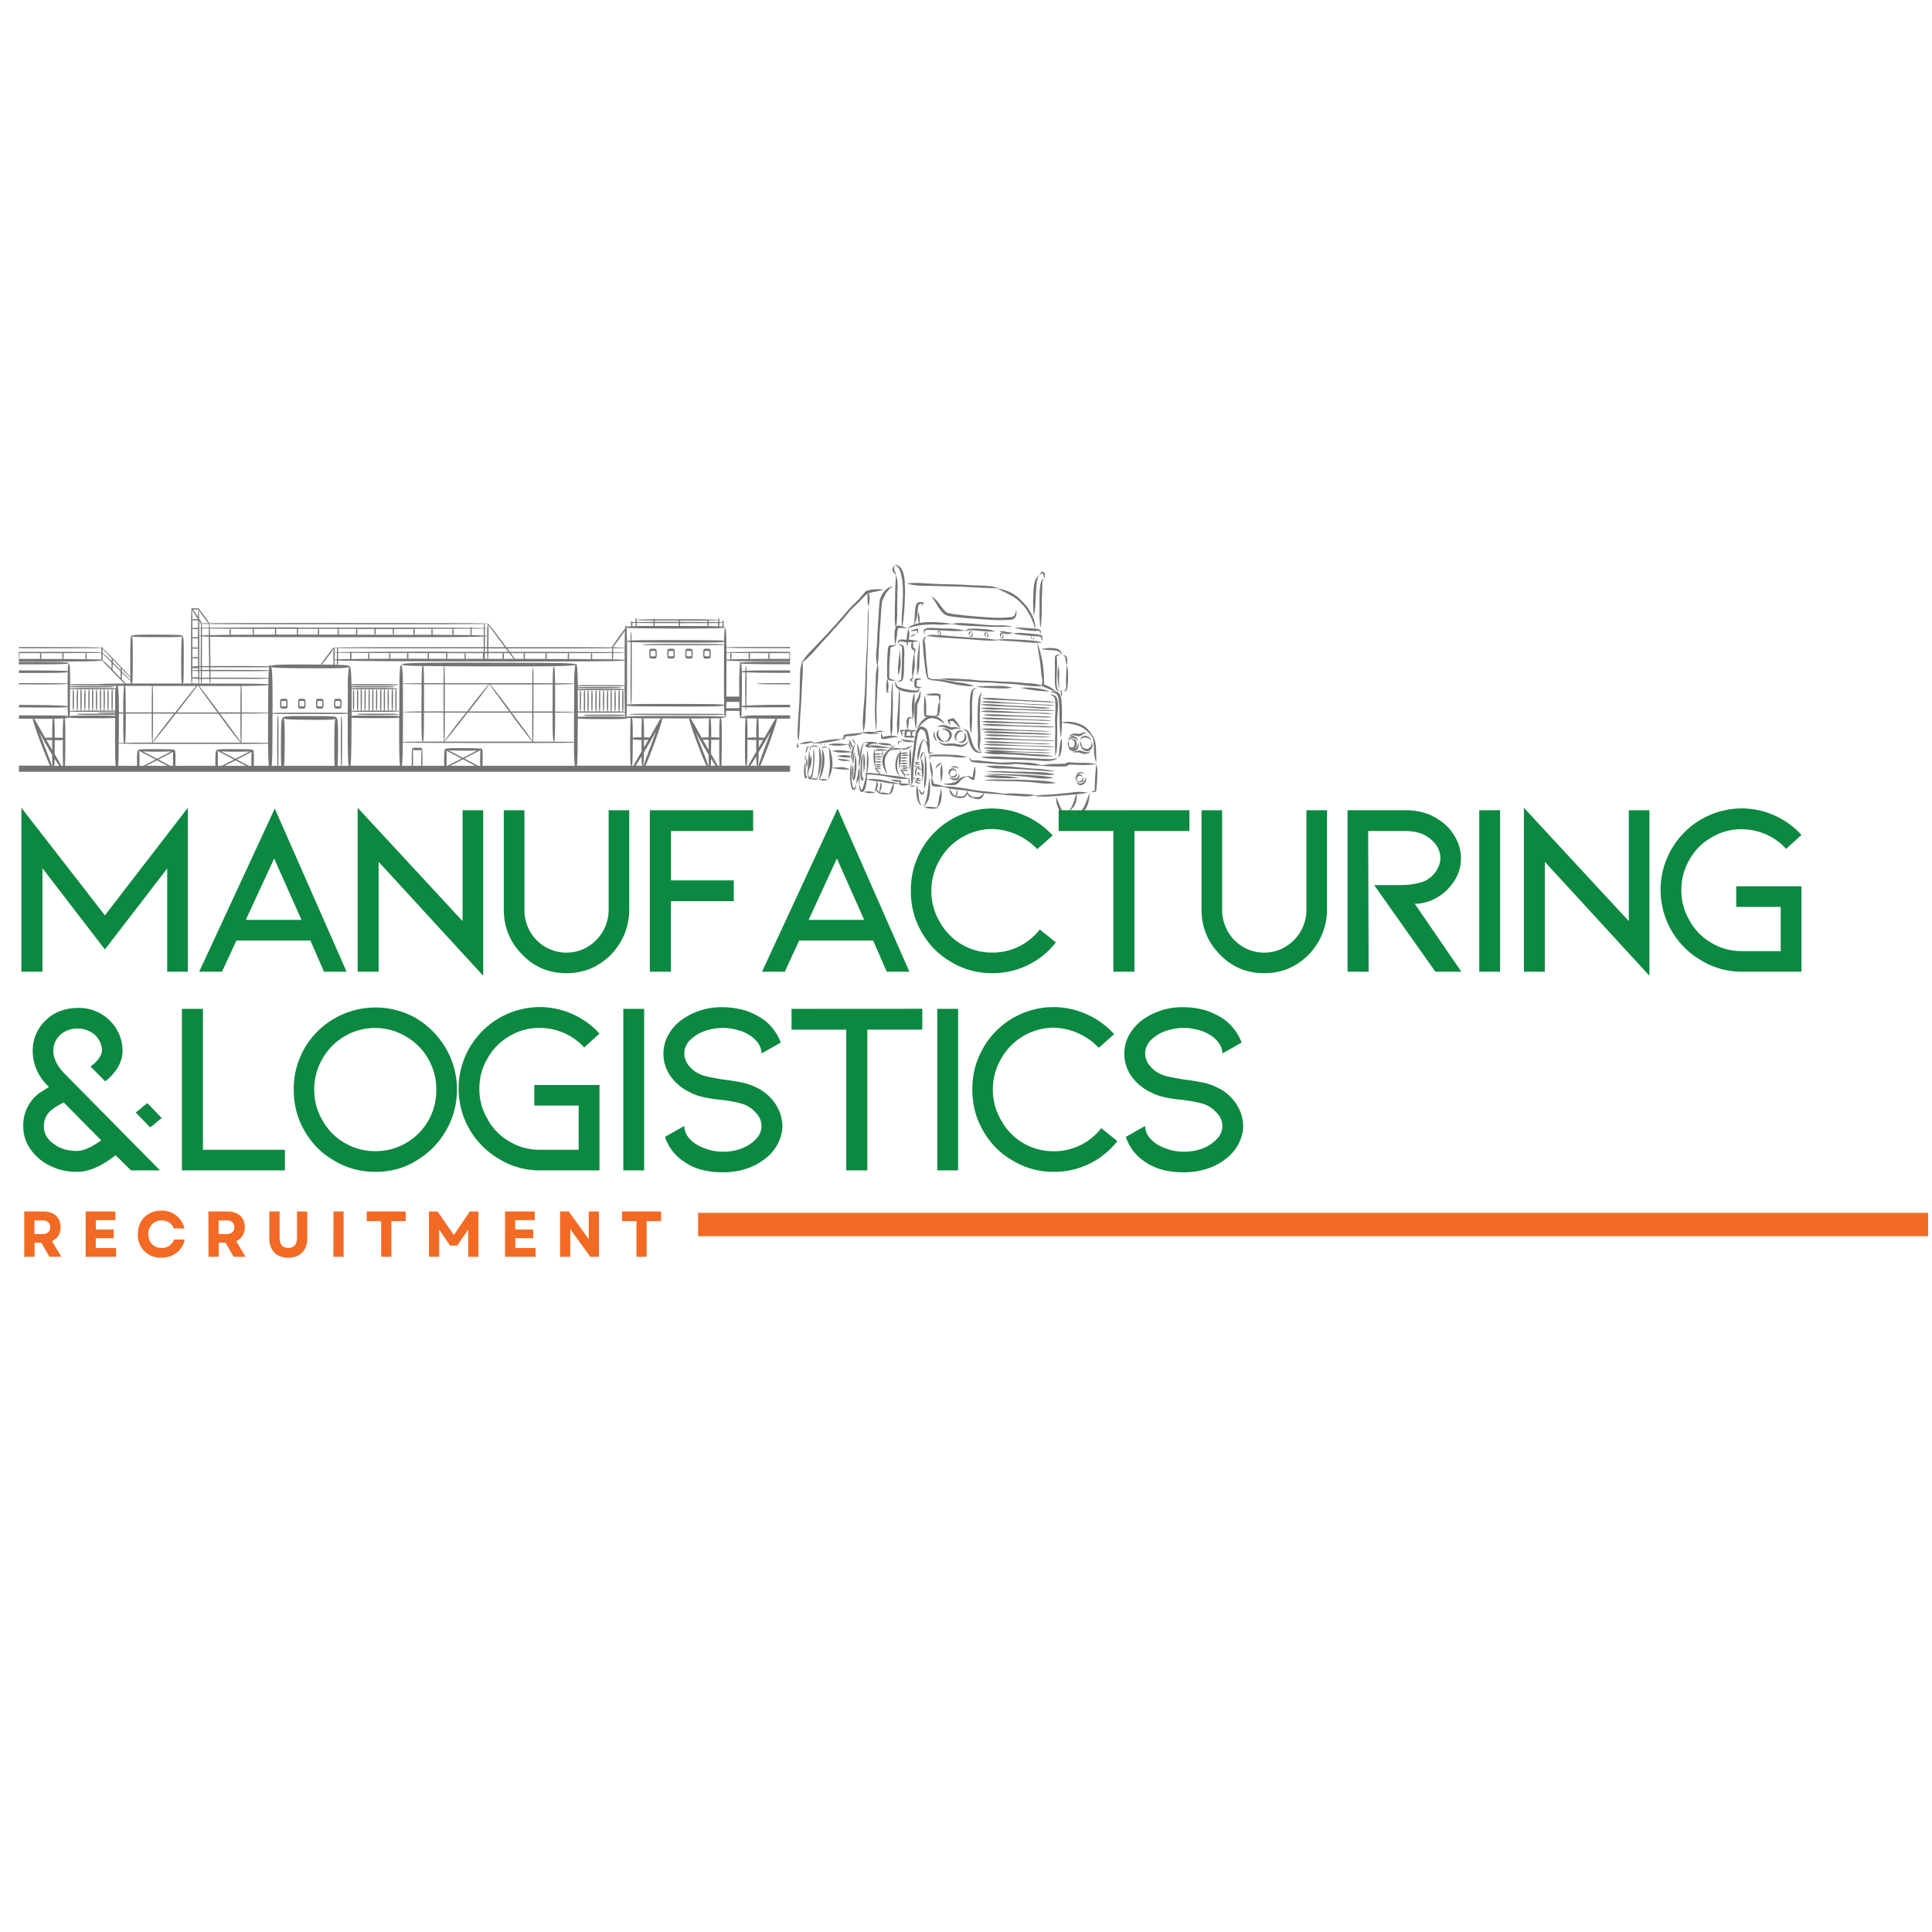 <svg xmlns="http://www.w3.org/2000/svg" viewBox="0 0 247.5 247.5" version="1.0"><defs><clipPath id="a"><path d="M134 88h6.88v10H134Zm0 0"/></clipPath><clipPath id="b"><path d="M124 97h16.88v2H124Zm0 0"/></clipPath><clipPath id="c"><path d="M139 97h1.88v5H139Zm0 0"/></clipPath><clipPath id="d"><path d="M135.27 101.57h4.31v2.92h-4.31Zm0 0"/></clipPath><clipPath id="e"><path d="M114 72.3h1V74h-1Zm0 0"/></clipPath><clipPath id="f"><path d="M114 72.3h3V83h-3Zm0 0"/></clipPath><clipPath id="g"><path d="M96 87h5.21v1H96Zm0 0"/></clipPath><clipPath id="h"><path d="M2.41 84H9v2H2.41Zm0 0"/></clipPath><clipPath id="i"><path d="M2.41 77.92h98.8v20.95H2.41Zm0 0"/></clipPath><clipPath id="j"><path d="M87 155h160v4H87Zm0 0"/></clipPath></defs><path fill="#737373" d="M123.77 80.78Zm.82-.25c-.28.02-.65-.02-.82.25-.29.01-.22 0 .01.08.05.01.08-.04.12-.06.08-.05.18-.05.28-.06 1.02-.02 2.03.22 3.05.15h.3c-.23-.1-.47-.18-.73-.22-.73-.1-1.47-.15-2.21-.14"/><path fill="#737373" d="M121.18 80.52c-.76 0-1.52-.12-2.27-.06-.34.04-.65.11-.56.52.02.09.02.18.05.27.05.04.07.07.03 0 .01-.15.01-.46.16-.52.41-.07.83-.02 1.24-.01.83.04 1.65.1 2.47.12.32 0 .63.02.95-.02.13 0 .26-.01.4-.05-.07 0-.13-.02-.2-.03a9.65 9.65 0 0 0-2.27-.22"/><path fill="#737373" d="M118.65 81.38c.24.14.55.13.82.18.9.13 1.8.12 2.7.2.72.07 1.44.09 2.15.15 1 .07 2 .19 3 .15.18-.01.36-.02.55 0a2.17 2.17 0 0 0-.59-.14c-.58-.1-1.17-.15-1.77-.17-.6-.04-1.22-.07-1.82-.12-1.08-.05-2.16-.18-3.23-.25.11-.1.06-.44-.03-.57l.07-.02c-.08-.02-.18-.06-.27 0-.15.06-.12.25-.07.38.05.13.05.15.06 0 .01-.26.02-.29.2-.35l-.02.24c-.02.15.08.3-.14.29l.03.01a19 19 0 0 0-.82-.03c-.28-.01-.55.08-.82.05M129.77 81.07c-.3-.05-.6-.07-.88-.12-.28-.12-.59-.1-.88-.03.24.1.5.12.72.24.29.16.73 0 1.04-.09M132.62 81.23c-.5-.04-1.01-.1-1.53-.13h.02a6.05 6.05 0 0 0-1.33.03c.42.16.88.18 1.33.25.34.04.68.07 1.01.08a.46.46 0 0 0 .01.44c.03-.15.03-.3 0-.43.4.02.8.04 1.19.1.03.22.16.4.24.6-.01-.23-.05-.46-.05-.7-.03-.15-.73-.21-.89-.24"/><path fill="#737373" d="M133.05 82.19c-.44-.1-.9-.14-1.36-.17a45.7 45.7 0 0 0-2.74-.14c-.47 0-.93.05-1.4.05.75.18 1.52.15 2.28.22 1.01.05 2.02.21 3.04.2.1.98.32 1.95.43 2.93.06.63.1 1.28.25 1.9-.05.36-.13.52-.08.63l-.06-.01c-.35-.09-.7-.2-1.06-.23-.39-.05-.78-.04-1.17-.08-.88-.1-1.77-.15-2.65-.17-.87-.04-1.74-.12-2.62-.12-.66-.02-1.31-.14-1.97-.17-.94-.05-1.89-.13-2.83-.12-.22 0-.43.02-.65.01.27.1.57.13.85.18.28.04.57.1.85.11 1.17.05 2.33.1 3.5.21.42.03.85.01 1.28.04.9.07 1.81.12 2.72.16 1 .07 2 .26 3 .29.3.01.59.02.88-.02.13.1.44.21 1.1.5.22.08.44.16.67.2l-.2-.14c-.4-.36-.88-.6-1.38-.78a13.97 13.97 0 0 0-.85-5.33h.15c.57 0 .58.02.02-.15M128.2 81.11c-.14.1-.11.29-.08.43.07.39.08-.09.13-.22.02-.1.19-.19.25-.06v.01l-.12.41c-.02.1-.16.03-.23.03.33.32.44-.1.38-.38a.19.19 0 0 0 .03-.08c0-.2-.24-.25-.36-.14M126.35 81.65c.36.16.3-.44.17-.62-.07-.1-.23-.08-.32 0-.2.16-.02.44.05.64.02-.07.02-.13.02-.2 0-.11-.03-.23.02-.33.05-.08.14-.14.23-.09-.02.14-.03.28-.03.43 0 .11-.03.16-.14.17M132.26 81.95h.01c.21.1.16-.36.12-.46a.88.88 0 0 0-.06.33c0 .07.02.11-.07.13M124.3 80.9c-.23 0-.22.27-.17.43.07.3.06.06.1-.08-.02-.28.13-.24.34-.3a.61.61 0 0 0-.27-.05"/><path fill="#737373" d="M124.45 81.44Zm0 0Zm-.04.13c.07.02.17-.02.18-.1.03-.17.02-.36-.1-.48.02.15-.01.3-.04.45-.27.07-.47.04-.04.13M123.6 78.84l-1.37-.16c-.34-.07-.7-.07-1-.26-.42-.34-.7-.81-1.02-1.23a3.6 3.6 0 0 0-.9-.8l.16.23c.15.23.32.43.45.66.2.37.42.74.71 1.05.26.36.64.56 1.08.62 1.3.2 2.61.26 3.92.37.94.06 1.88.14 2.83.11 1.06-.03 1.9.14 1.74-1.28-.11.31-.14.76-.51.87-.72.13-1.45.11-2.17.12-1.31-.07-2.62-.17-3.92-.3M130.06 76.62h.01l.02.02h-.01l-.01-.02c.49.36.9.82 1.3 1.28.26.36.47.76.69 1.15l.34.83c.08.2.12.57.29.65-.1-.17-.06-.37-.1-.56-.07-.42-.2-.84-.4-1.21-.19-.33-.36-.66-.58-.97-.31-.4-.67-.77-1.03-1.12a5.01 5.01 0 0 0-2.82-1.27c.77.4 1.58.72 2.3 1.22"/><path fill="#737373" d="M132.21 80.5c-.6-.05-1.21-.1-1.82-.1l-.47.02 1.3.29c.4.06.8.1 1.19.11.24.03.49-.03.73 0 .12.1.11.3.13.44.05-.17.12-.42-.02-.56-.26-.18-.72-.15-1.04-.2M133.28 80.46c.2-1 .17-2.02.17-3.03 0-.6.03-1.2.06-1.8l.02-.7c0-.29-.02-.63.26-.8-.35.06-.46.42-.5.73-.06.3-.08.6-.1.9-.01.78-.04 1.56-.02 2.34-.01.8.02 1.58.11 2.36M133.54 73.43Zm.22.68c.16-.27.17-.84-.24-.88-.18.06-.26.28-.36.43l.37-.23c.2.16.19.45.23.68M132.4 78.62l.03.3.09-.44c.17-.98.14-1.97.22-2.95.09-.62 0-1.32.4-1.84-.79.48-.74 1.83-.76 2.65 0 .28-.04.56-.04.84 0 .48.03.96.06 1.44M134.9 83.3c.25.02.53.03.76.17.29.1.43.8.35.27-.08-.64-.86-.73-1.38-.73-.42-.01-.82.08-1.22.11.47.18.99.13 1.48.18"/><path fill="#737373" d="m135.68 83.48-.02-.01h.02M135.14 85.38c.02.6-.02 1.21 0 1.82.01.37-.01.76.16 1.1.13.25.26.28.53.2-.29-.02-.33-.06-.4-.34-.16-.89-.04-1.8-.02-2.7 0-.44.02-.88-.04-1.32.04-.2.38-.2.51-.35-.23.1-.58 0-.7.27-.07.18-.04.38-.04.56a7 7 0 0 0 0 .76"/><path fill="#737373" d="M135.6 85.26a6.42 6.42 0 0 0-.02 2.45c.02.1.04.57.18.5h-.03c-.07-.14-.04-.32-.05-.47a8.2 8.2 0 0 1-.01-.82c.04-.55.04-1.11-.08-1.66M136.5 84.54c.07.23.09.47.14.71l.05-.2c.06-.3.1-1.12-.35-1.09-.07.01-.13.04-.2.07l.1.01c.27 0 .22.3.27.5M136.31 88.46c-.06.02-.12.03-.17.08a.33.33 0 0 1 .18-.01c.29.05.35-.08.4-.33.07-.3.08-.63.1-.94 0-.68.05-1.38-.14-2.05-.06.47-.08.93-.11 1.4-.02.5.02 1.01 0 1.52-.03.2-.02.32-.26.33"/><g clip-path="url(#a)"><path fill="#737373" d="M135.91 88.33c-.02.23-.02.46.02.69v.02c.02.06.02.16-.05.19-.1-.39-.34-.67-.9-.66-.17 0-.34 0-.5.04.22.04.44.1.64.17.5.17.47.78.54 1.21.1 1.05.05 2.1.1 3.15.04.47.06.93.15 1.4.08-.65.13-1.3.13-1.94a8.43 8.43 0 0 1 2.18.4 3.74 3.74 0 0 1 1.74 1.5v-.09c.16.5.16 1.04.18 1.55 0 .52.07 1.04.22 1.55.05.15.07.28.07.02.03-.45-.02-.9-.02-1.36-.01-.69-.08-1.54-.56-2.07l-.03-.06c-.25-.4-.55-.77-.95-1.02a4.17 4.17 0 0 0-2.22-.56c-.2 0-.42.02-.6.12l-.01-.32c-.01-.75.02-1.5-.05-2.24a4.34 4.34 0 0 0-.1-.78c.28-.04.15-.75.02-.9"/></g><path fill="#737373" d="M135.7 96.25c-.04.42.05.43-.23.77.1-.06.23-.11.32-.2.1-.2.13-.42.17-.62.1-.54.13-1.11 0-1.64l-.01.07a7.6 7.6 0 0 0-.25 1.62"/><path fill="#737373" d="m130.82 97.34 2.07.08c.72.06 1.47.16 2.17-.06a.9.9 0 0 0 .42-.34c-.05.04-.12.08-.18.1-.45.22-1.25.08-1.75.09a143.27 143.27 0 0 0-4.19-.2c-.86-.05-1.72-.13-2.57-.1-.38.02-.77.02-1.14.06.32.1.65.17 1 .2 1.39.08 2.78.12 4.17.17M137.07 94.66c.3-.3.78-.05.99.24.03.09.03.03.03-.03-.05-.31-.39-.62-.72-.58-.33.03-.48.35-.54.64l.24-.27"/><path fill="#737373" d="M136.88 95.6c0 .07.01.15.04.22.12.4.69.5 1 .25.26-.21.32-.6.2-.91l-.04.2c-.06.2-.14.41-.33.51-.25.12-.55.1-.73-.1l.03.02c.1.08.22.14.35.14.5.04.64-.61.48-.98-.1-.23-.38-.36-.61-.3-.17.1-.23.1 0 .08a.6.6 0 0 1 .31.16c.15.21.1.52 0 .74-.1.13-.28.14-.43.1a.43.43 0 0 1-.15-.09 1.92 1.92 0 0 1-.1-.7c-.18.19-.15.45-.03.66M139.46 94.41c-.21-.13-.48-.2-.71-.09a.51.51 0 0 0-.34.45c.18-.28.56-.34.87-.24.2.03.37.16.47.35-.01-.2-.1-.39-.29-.47M139.24 95.95c-.34-.06-.49-.11-.63-.34a6.9 6.9 0 0 0-.24-.73.95.95 0 0 0 .12.75l.06.21c.1.18.29.26.46.34.28.13.62 0 .8-.24.16-.25.24-.64.03-.9.07.39-.18.9-.6.9M138.9 93.82c-.19 0-.34.13-.51.17-.24.08-.48-.04-.72-.02a.95.95 0 0 0-.64.27c-.1.09-.1.1.02.05.63-.27.86.15 1.37-.02.22-.08.37-.29.59-.35.07-.03.15-.04.22-.05a.7.7 0 0 0-.33-.05"/><path fill="#737373" d="M138.05 96.16c-.23.04-.45.14-.68.13.25.16.57.07.86.1.23.06.43.18.68.2.31 0 .64-.12.82-.39-.72.43-1.05-.17-1.68-.04"/><g clip-path="url(#b)"><path fill="#737373" d="M140.34 97.82Zm0-.02v.03h-.02c-.28 0-.56-.08-.84-.08-.43-.03-.86-.02-1.3-.03l-.91-.05c-.2-.01-.4-.05-.57.03-.07.02-.13.07-.18.1-.17.06-.36.02-.53.04-.62.05-1.25 0-1.86.09l-.7.1a6.98 6.98 0 0 0-2.23-.35c-.48-.01-.94-.06-1.4-.04-.49.02-.97.06-1.45 0l.3.1c-1.03-.1-2.06-.17-3.08-.3a7.3 7.3 0 0 0-.71-.04c-.15-.01-.33.05-.44-.06a.59.59 0 0 0-.39-.27c.24.15.2.32.36.47.13.1.29.1.44.12.38.05.77.09 1.15.1 1.15.07 2.3.22 3.45.17.14 0 .29-.02.43-.06l.52.01 1.58.14c.44.04.88.07 1.32.04l-.07.02c.51.05 1.04.08 1.56.1l1.18.02c.22-.02.44.02.65-.04.1-.02.17-.08.25-.14.17-.07.36-.07.54-.06.57.02 1.14.05 1.7.04.39-.02.78-.02 1.16-.09.28-.07-.01-.18.08-.11"/></g><path fill="#737373" d="M138.18 99.4c.16-.08.37 0 .5.13.09.3-.19.63-.51.56-.06-.02-.1-.05-.15-.08-.18-.19-.05-.47.16-.61Zm-.14.66.02.03c.19.24.63.15.72-.14.03-.14.02-.32-.1-.42-.04-.22-.27-.36-.48-.35-.42.05-.61.75-.16.88"/><path fill="#737373" d="M137.93 99.29c.2-.2.76-.35.96-.11-.05-.2-.27-.27-.46-.26-.19 0-.39.08-.48.25-.03.03-.09.2-.02.12M138.8 100.46c.27-.22.45-.6.29-.92a.93.93 0 0 1-.28.59c-.17.23-.53.35-.76.12l-.16-.18a1 1 0 0 0 .13.31c.17.25.56.26.78.08"/><g clip-path="url(#c)"><path fill="#737373" d="m140.43 97.87-.15 1.81c-.03.53-.01 1.06-.05 1.59-.15.08-.32.14-.49.21.2 0 .4 0 .58-.05.11-.04.11-.15.13-.25.06-.51.1-1.03.11-1.55.03-.59.07-1.2-.13-1.76"/></g><path fill="#737373" d="m137.67 101.77.2-.01c-.08.28-.2.55-.28.83-.14.43-.34.98-.7 1.27.38-.1.64-.46.83-.79.17-.38.27-.89.21-1.32.48-.04.96-.1 1.42-.23-.48-.06-.96-.1-1.45-.07-.45.03-.9.13-1.36.16-.75.05-1.5.17-2.25.19-.63 0-1.26.09-1.89.15.22.05.44.06.67.08.99.07 1.98-.03 2.97-.12.55-.03 1.09-.09 1.63-.14"/><g clip-path="url(#d)"><path fill="#737373" d="M137.9 104.32c-.35-.03-.7-.09-1.07-.05-.15.02-.3.03-.45.07a.39.39 0 0 1-.08-.08c-.09-.14-.19-.27-.26-.42-.06-.24-.2-.45-.29-.68a6.6 6.6 0 0 0-.18-.42l-.05-.11v.01l-.21-.54c-.05.6.11 1.19.4 1.7.1.25.29.44.5.6.13.08.29.08.43.1a.34.34 0 0 0-.06-.04c.33.06.68.07 1.02.02l.1-.02c.37.07.75-.13 1.03-.36.63-.66.84-1.62.85-2.51-.4.9-.69 2.32-1.68 2.73"/></g><path fill="#737373" d="M121.69 99.35c.01.04.04.08.07.1.41.4 1.03.03.76-.49 0 .42-.38.58-.73.45-.22-.3-.1-.68.27-.78.18.02.37.12.47.28 0-.28-.34-.56-.62-.47-.44.12-.54.64-.22.91"/><path fill="#737373" d="M121.71 99.71c.26.2.67.35.96.17.22-.15.37-.56.13-.75.08.19-.05.4-.2.52-.22.14-.58.06-.82 0-.22-.07-.32-.13-.07.06M122.87 98.45c-.2-.2-.5-.35-.78-.28-.1.03-.2.08-.29.13h.3c.26.02.52.07.77.15M123.8 97h.13l-.48-.13a7.44 7.44 0 0 0-1.56-.17c-.53-.04-1.07-.04-1.61-.04-.37.03-.76-.03-1.12.08-.23.12-.07.43-.03.62.03-.12-.04-.47.15-.47.75.02 1.5-.02 2.24.02.76.07 1.53.18 2.29.1M119.22 98.75c.08.32.1.66.21.97a3.7 3.7 0 0 0-.02-1.36c-.05-.3-.13-.59-.31-.83.04.4.03.82.12 1.22M124.24 90.98c.01.77-.07 1.54.04 2.3.03.24.07.47.14.7l.05-.46c.07-.91.07-1.83.05-2.75 0-.56.01-1.11.08-1.66.03-.23.03-.47.13-.68.07-.16.26-.2.4-.3-.08 0-.15.03-.22.04-.8.01-.66 2.22-.67 2.8M125.87 88.67c-.21.1-.32.32-.41.52-.18.4-.14.85-.19 1.28-.02.58-.04 1.16-.03 1.73-.01.76.05 1.51.04 2.27.02.46-.08.94.04 1.39.06.21.2.4.42.46a.67.67 0 0 1-.23-.46c-.03-.45.11-.9.09-1.36-.03-1.17-.12-2.33-.07-3.5 0-.34.04-.68.05-1.02-.02-.4.03-.8.19-1.18a.93.93 0 0 1 .05-.08l.02-.02.03-.03"/><path fill="#737373" d="M125.45 96.45c.14 0 .3-.02.44-.04-.18-.03-.35-.06-.52-.13a1.36 1.36 0 0 1-.61-.63c-.23-.45-.33-.95-.5-1.43-.15-.48-.35-.84-.92-.8.2.08.44.19.52.4.1.32.15.64.23.95.2.7.5 1.63 1.36 1.68M121.9 93.17c-.2-.04-.38-.14-.58-.2-.21-.06-.44-.1-.66-.08-.23.02-.47.1-.63.27.18-.07.37-.07.56-.07.24.02.48.1.7.2.24.1.5.26.78.17a2.04 2.04 0 0 1 1.1-.08 1.89 1.89 0 0 0-1.26-.2"/><path fill="#737373" d="M120.77 95.02c.1.02.2.01.28-.04.08.03.16.04.24.03.25-.03.42-.26.55-.47.36-.69-.33-1.31-1.02-1.2a.47.47 0 0 0-.19.1c.05-.01.1-.02.16-.01.17.02.35.1.5.2.26.15.4.49.3.78-.09.2-.19.48-.44.52l-.2.02.07.02c-.04 0-.07 0-.1-.02-.33-.1-.5-.4-.65-.68-.15-.29-.07-.53.09-.79-.75.36-.3 1.48.41 1.54M122.77 93.6c-.3.15-.58.6-.45.93.02.2.18.32.34.42-.05-.1-.12-.18-.15-.29-.03-.18-.02-.38.1-.54.19-.36.43-.49.82-.34a.56.56 0 0 0-.66-.17M122.94 95.03c-.09 0-.17-.03-.26-.05.08.06.16.12.24.15.37.15.8-.12.86-.5.06-.29-.03-.66-.33-.77.33.4.05 1.19-.51 1.17"/><path fill="#737373" d="M123.29 95.66c.35-.1.7-.39.78-.76-.17.26-.46.41-.74.5a1 1 0 0 1-.44-.03 7.6 7.6 0 0 0-.67-.12c-.49-.05-1 .1-1.49-.01a2.72 2.72 0 0 1-.5-.26c.08.12.19.22.3.31.45.37 1.08.23 1.62.26.38.03.76.2 1.14.11M120.06 94.98a2.3 2.3 0 0 1-.33-1.27c-.3.4-.08 1.05.33 1.27M116.88 100.64c-.72.11-.03.16.24.1l.19-.03a1.17 1.17 0 0 0-.44-.07M119.4 92c.2.02.4.07.6.11.19.08.37.2.55.29.16.13.36.22.46.4a.59.59 0 0 0-.1-.26c-.2-.29-.47-.5-.77-.68l-.32-.1c.19.02.4.02.47-.16l.06-.3c.11-.5.1-1.02-.01-1.51-.14.44-.21.9-.23 1.35 0 .47 0 .46-.43.59a1.37 1.37 0 0 0-.41-.04l-.62-.08c0-.84.07-1.7-.2-2.5-.07.73-.11 1.45-.08 2.18.02.1.04.22.04.33-.02.1.04.2.15.21.11 0 .23-.03.33-.04-.44.17-.82.55-1.08.94-.13.2-.24.43-.3.66l.31-.37c.42-.44.92-1 1.57-1.03"/><path fill="#737373" d="M120.42 88.95c-.19-.16-.83-.12-1.08-.1a3.7 3.7 0 0 0-.8.15c.31.05.63.1.94.1.24.03.48-.02.72.05.13.14.07.38.13.55.02.1.07.18.1.26v-.17c0-.28.19-.6-.01-.84M122.09 92.34Zm-.04.02c.27.24.5.51.77.75l.24.16-.12-.2a4.6 4.6 0 0 0-.68-.96c-.06-.08-.16-.13-.26-.1-.47.2-.83.06-.4.7l.18.27-.13-.59c.14 0 .27 0 .4-.03M129.72 88.1a7.1 7.1 0 0 0-1.95-.23c-.91 0-1.82 0-2.73.1.75.13 1.5.16 2.26.19.8.04 1.62.07 2.42-.07M134.2 88.47a9.08 9.08 0 0 0-3.2-.37h-.27c.29.08.57.12.86.19.87.16 1.75.26 2.63.28.33.02.2 0-.02-.1M118.25 82.94c.03.61.1 1.21.17 1.81.07.55.12 1.1.23 1.64.08.34.14.53.3.59a1 1 0 0 1-.1-.02c.32.18.7.2 1.05.24.4.05.78.1 1.17.18 1.23.28 2.47.6 3.73.51a7.27 7.27 0 0 0-1.43-.39c-.44-.06-.88-.1-1.31-.2-.62-.1-1.24-.25-1.87-.3-.35-.01-.7.02-1.05 0 .06 0 .14-.02.23-.04-.34-.05-.46-.08-.5-.45-.04-.28-.06-.56-.08-.84-.14-.98-.18-1.97-.25-2.95-.02-.34-.22-.77.03-1.05a.32.32 0 0 1 .2-.06.35.35 0 0 0-.27 0c-.43.29-.25.9-.25 1.33M117.17 90.27c-.05.98-.06 1.98.13 2.96.08.36.06.16.08-.07.06-.94.12-1.88.12-2.82.05-.25.2-.46.28-.7.16-.37.16-.79.13-1.18l-.03.07-.16.52v-.01c-.13.43-.4.8-.55 1.23M114.13 82.9c.26-.07.54-.14.74-.35-.84.33-1.1-.34-1.17 1.1a42.5 42.5 0 0 0-.05 3.15c0 .2.16.32.34.36.25.1.53.03.78-.02-.15-.02-.31-.04-.47-.08-.45-.17-.39-.25-.38-.69v-.76c.02-.67.05-1.35.12-2.02.03-.23-.02-.49.08-.7M115.25 87.3c.47.03.48-.55.52-.89.06-.53.02-1.07.06-1.6-.03-.65.1-1.31-.05-1.95-.06-.3-.51-.28-.77-.34.05-.16.16-.32.33-.38.15 0 .29.07.44.09.12.03.24.04.37.04 0 .18.03.36.05.55.05-.15.08-.3.12-.46l.02-.1h.16l.31-.02c-.1.41-.2.97.26 1.02.06.16.02.34.03.5-.2.97-.32 1.97-.23 2.95 0 .04.02.03.04-.01 0 .17-.07.17-.26.25-.1.08-.08.25.03.3.12.04.24.03.35.02-.04-.04-.35-.13-.26-.19.23-.08.27-.26.16-.45.08-.25.21-.9.22-1 .08-.65.01-1.33.01-1.99.07-.14.13-.28.11-.44-.02-.13-.15-.16-.25-.2-.06-.25-.04-.51-.08-.76.24-.02.49-.04.72-.1a7.53 7.53 0 0 0-.78-.15v-.01l-.46-.03c.1-.49.14-1-.1-1.45-.01.4-.11.78-.16 1.18l-.01.27c-.25 0-.5-.04-.74-.04-.3 0-.46.43-.4.61H115l.14.07c.16.12.45.17.42.41l-.01 1.02c-.03.27.01.54 0 .82-.03.6-.08 1.23-.08 1.84 0 .2 0 .48-.25.5-.42.16-.36.14.04.12"/><path fill="#737373" d="M115.28 83.3c-.1.51-.13 1.03-.17 1.55-.03.3-.08.58-.08.88 0 .29.04.57.06.84.16-.47.23-.98.3-1.48.02-.58-.1-1.16-.1-1.75v-.02l-.01-.01"/><g clip-path="url(#e)"><path fill="#737373" d="M114.44 73.29c.12.12.27.23.31.4.09-.23-.1-.44-.21-.62.01-.22.06-.45 0-.68v-.02c-.06.13-.09.27-.14.4-.1.18-.14.38.04.52"/></g><g clip-path="url(#f)"><path fill="#737373" d="M115.5 73.82c.2 1.03.19 2.1.14 3.14-.03 1.1-.19 2.18-.1 3.27-.17-.05-.34-.1-.52-.08a.36.36 0 0 0-.22.14c.1-.48.1-.97.14-1.45-.01-.77 0-1.53.01-2.29.02-.22.01-.44 0-.66 0-.23.05-.46.04-.7-.03-.48.02-1.14-.29-1.55.14.52-.03 1.07 0 1.6-.04.46-.01.9-.03 1.35-.01.6-.04 1.2-.04 1.8 0 .58-.03 1.16.07 1.73l.03.31c-.25.56-.09 1.78-.08 2.17.12-.32.19-.67.23-1.01.05-.28.04-.57.1-.85.05-.16.07-.32.28-.29.09.01 1.31.06.89-.02-.2-.04-.38-.12-.57-.18.15-.66.2-1.33.25-2 .1-1.23.14-2.47.07-3.7-.06-.89-.25-2.13-1.33-2.25.6.3.8.9.92 1.52"/></g><path fill="#737373" d="M118.3 77.37c.17-.23-.34-.26-.48-.24-.46.07-.55.5-.56.9-.08.42-.06.85-.1 1.28-.01.23-.02.47-.09.7a3.18 3.18 0 0 0-.83.45c.44-.1.87-.22 1.31-.3.55-.13 1.1-.13 1.66-.16.61-.05 1.23.08 1.84 0l.9-.06c.3.02.6.1.9.14 1.2.13 2.42.12 3.62.2.92.06 1.84.02 2.76 0 .16 0 .33 0 .5.02-.23-.1-.48-.11-.72-.14a8.56 8.56 0 0 0-.78-.05c-1.75.06-3.5-.27-5.25-.3-.34.01-.7.02-1.02.12-.3-.06-.6-.1-.9-.13-.66-.05-1.3-.14-1.96-.1-.44 0-.88.03-1.3.1.08-.5-.03-1-.17-1.48a3 3 0 0 0 .1 1.5c-.2.04-.4.1-.6.16a3.3 3.3 0 0 0 .38-1.4c.01-.2.06-.38.08-.56 0-.42.09-.7.57-.69-.07.1-.16.17-.22.26.11-.08.26-.13.37-.22M117.55 81.22c.01-.17.2-.69-.07-.7-.3.09-.6.19-.87.32.27.03.57.02.83-.09.02.16.06.32.1.47M116.64 81.61l.76-.36a.82.82 0 0 0-.3.01.65.65 0 0 0-.46.35M118.58 75.04l4.67.12c1.31.07 2.63.14 3.94.19.83.02 1.2.1.08-.18-.75-.15-1.52-.15-2.29-.17-.8-.04-1.59-.1-2.39-.12-1.04-.04-2.07-.04-3.11-.1-.78-.04-1.55-.11-2.33-.1-.33 0-.66.03-.98.09.1.02.19.03.28.06.7.18 1.4.21 2.13.21M112.64 77.62c-.06.5-.08 1-.1 1.5l-.15 2.2c-.02.38 0 .76-.04 1.14-.04.6-.14 1.22-.1 1.83v-.02c.02.34.05.68.14 1-.06.3-.13.61-.17.93-.05.43-.02.87-.04 1.3-.02.47-.05.94-.05 1.4-.02 1.31-.1 2.61.03 3.91l.04.56c.01.04 0 .14.08.1l.04-.02h-.07c.08-.72.05-1.45.03-2.19-.01-.76.06-1.53.08-2.3.02-.75.1-1.51.14-2.27.01-.53.07-1.07-.05-1.59.03-.36.09-.71.1-1.07 0-.62.06-1.23.1-1.85 0-.62.05-1.23.09-1.85.1-1.07.12-2.15.25-3.22.06-.29.22-.54.34-.8.15-.27.3-.54.53-.76.14-.17.32-.33.55-.4.11-.02-.06-.02-.1-.01-.8.11-1.35.9-1.57 1.63-.08.28-.08.57-.1.85M112.53 93.62c-.16.02-.3.06-.45.11.3.07.63.1.94.01l.2-.06a3.16 3.16 0 0 0-.7-.06"/><path fill="#737373" d="M112.92 93.86c-.02.22-.18.74.12.81.58.01 1.14-.22 1.73-.22l.33-.01a2.4 2.4 0 0 0-.93-.19l.08-.34c.09-.46.1-.93.09-1.4.02-.8.04-1.62.04-2.42v.01l-.01-1.59c0-.38.02-.77-.04-1.15-.03.46-.12.93-.14 1.39-.04.77-.02 1.53-.06 2.3 0 .47-.05.94-.08 1.4-.03.55.02 1.09.06 1.62 0 .06 0 .12.02.18-.36 0-.71.07-1.05.17l-.16-.56M113.55 88.33c.04.19 0 .57.3.32a.29.29 0 0 1 .13-.04c-.07-.04-.16-.02-.24 0 .1-.55.14-1.13-.1-1.65-.05.46-.15.91-.09 1.37M117.69 101.95v.02c-.05-.47-.05-.97-.25-1.4-.05.54-.1 1.1.04 1.64.09.4.22.89.66 1.05-.38-.33-.38-.85-.45-1.3M119.05 99.63a78.1 78.1 0 0 1-.26 2.14c-.1.45-.15.92-.37 1.33-.04.09-.1.17-.19.21.05 0 .09 0 .13-.03.96-.78.82-2.54.7-3.66M117.94 95.96c.05-.19.2-1.25.48-1.1.04.02.08.05.1.08-.03-.1-.12-.21-.24-.18-.45.3-.73 1.56-.76 2.08-.02.22 0 .45 0 .67l.09-.25c.14-.42.23-.86.33-1.3"/><path fill="#737373" d="m117.19 94.4-.18-.05.12-.02c-.1-.04-.2-.06-.29-.12.04-.48-.02-.48.48-.57l.1-.02c-.06.14-.11.29-.13.39l-.07.4-.03-.02Zm-.78-.14c-.08 0-.16 0-.24.02l-.09-.07.13-.5c.16.01.32 0 .47-.02-.07.17-.04.41.02.59-.1-.02-.2-.03-.29-.02Zm.43-.04Zm0-.01Zm-1.3-.57Zm0 .02Zm3.27 2c.02.2.05.41.1.62.1.54.2.17.71.24a1 1 0 0 0-.5-.11c-.05-.34 0-.68-.02-1.02-.02-.4-.06-.8-.15-1.19-.04-.24-.07-.49-.2-.7a.97.97 0 0 0-.82-.43c-.2.02-.38.27-.5.53a1.05 1.05 0 0 0-.43-.08c-.08 0-.14.01-.19.04l-.54-.1c.09-.32.12-.66.16-1 .02-.48 0-.44.46-.46v.27c.17-.5.18-1.05.22-1.58.07-.66.08-1.32.01-1.98.1 0 .2 0 .31-.02.14 0 .28-.06.3-.21.02-.04.03-.23.02-.35.04 0 .07-.02.11-.03.31-.05.33-.03 0-.1-.6-.05-.4-.08-.42-.62v-.23c.24-.04.46-.13.69-.2-.24-.05-.47-.04-.7-.04-.36-.02-.29.52-.3.75.01.47.22.55.57.48-.04.11-.06.23-.14.32-.06.04-.13 0-.2.01-.34 0-.68-.08-1.03-.12-.36-.08-.74-.15-1.09-.3v-.1l-.02.09a1.65 1.65 0 0 1-.12-.06c-.26-.15-.3-.46-.42-.72 0 .28-.02.58.16.8.1.12.22.21.35.28-.08.77-.08 1.53-.13 2.3-.04.7-.14 1.4-.15 2.11 0 .5.05.98.07 1.46.33-.89.21-1.86.27-2.8.04-1 .06-2.02.01-3.03.31.15.68.2 1.01.27.28.04.56.07.84.06a7.2 7.2 0 0 0-.3 1.9c0 .46.06.91.08 1.37-.15-.07-.32-.16-.5-.1-.35.18-.23.93-.2 1.27l.06.31h-.15a.2.2 0 0 0-.12.06l-.52-.02c-.23.04-.08.3-.02.43s.07.27.1.4c.08-.2.1-.43.01-.64.14 0 .27-.04.4-.09-.05.1-.06.2-.06.3 0 .13-.07.31.04.43l-.23.05.26.07c.34.06.7.05 1.05.03l.2-.02-.08.52a7.72 7.72 0 0 0-1.12-.21c-.21-.03-.44-.01-.64-.1.37.43 1.17.43 1.75.37l-.08.65c-.11.88-.25 1.76-.3 2.64-.03.4-.03.82-.03 1.23l.03.48c0 .2.06.47-.17.57.44-.02.39-.87.42-1.18.03-.49.03-.97.07-1.46.07-.8.19-1.59.28-2.38.05-.32.07-.65.14-.97.06-.28.06-.57.19-.82.07-.12.21-.44.38-.37.16.06.33.15.42.3.17.37.2.78.28 1.17l.02.2a.41.41 0 0 0-.26-.2c.15.17.18.42.26.64l.04.11"/><path fill="#737373" d="M117.4 97.77Zm.04-.17c-.38 0-.12.37.11.38.12.01.23-.04.34-.05-.14-.06-.33-.04-.43-.18.11-.03.26-.01.36-.08.02-.03-.08-.04-.05-.02-.11-.03-.22-.05-.33-.05M117.27 98.27c.35-.02.13-.02 0-.1.07-.03.15-.03.23-.05a.5.5 0 0 0-.21-.06c-.17 0-.17.18-.02.2M117.8 98.96h-.21c-.22.14.1.4.26.38l.23.02c-.13-.09-.3-.13-.4-.27.11-.02.2-.08.28-.16l-.16.03M117.43 99.93c.16.14.41.16.6.07.22-.15-.1.07-.45-.2a.8.8 0 0 1 .24-.04l.14-.01c-.14-.07-.3-.13-.44-.09-.14.02-.2.18-.09.27"/><path fill="#737373" d="M117.85 100.36c.08-.02.26-.04.06-.06-.14-.04-.32-.05-.44-.14.05-.06.13-.1.2-.05a.15.15 0 0 0-.15-.08c-.38.07-.14.44.33.33"/><path fill="#737373" d="M117.45 100c-.08 0-.17.02-.22.09-.08.1-.02.25.12.25-.16-.11-.01-.27.1-.34M117.33 99.6a.54.54 0 0 0-.13 0c-.1 0-.18.1-.15.19.05.08.17.08.26.08-.06-.03-.12-.07-.17-.12 0-.1.12-.11.2-.15M117.56 98.13c-.3.37-.55.93-.16 1.33-.1-.45.06-.9.16-1.33M117.83 101.55c.12.22.4.33.52.06.06-.14.06-.29.08-.43l-.07.11c-.27.62-.43.03-.61-.26 0 .17 0 .36.08.52"/><path fill="#737373" d="M118.29 96.44Zm0 0Zm.39 3.16c.05-.6.03-1.19 0-1.78-.03-.25-.06-1.1-.28-1.27v-.03c0-.09-.06-.2-.15-.18-.26.12-.32.51-.35.77-.03.18 0 .17.03.1.14.43.13.9.14 1.34a.6.6 0 0 1-.38-.24c.07-.06.18-.07.26-.11-.1-.03-.22-.06-.32-.01-.29.18.13.48.44.4.02.4.08.8.07 1.21v.3l.1-.44c.1-.77.25-1.85-.29-2.48l.05-.09c.1-.19.16-.4.24-.6.03-.1.09-.03.13.03h-.01c.17.16.08.82.11 1.08v1.37c-.04.56-.08 1.12-.08 1.67 0 .16.02.32-.02.48a.8.8 0 0 0 .1-.2c.14-.42.17-.87.21-1.32M124.86 99.64c.03-.22.08-.44.1-.67l-.03-.83c-.1.23-.18.46-.2.7-.05.26-.12.5-.15.77-.29-.14-.53-.26-.85-.2.11.04.25.07.35.14.23.18.69.67.78.1"/><path fill="#737373" d="M123.63 99.47c-.28.02-.56.14-.77.33-.17.13-.3.3-.5.39-.43.14-.88.2-1.33.2-.28 0-.16.02.03.08.36.1.74.13 1.12.1.75-.06.72-.72 1.49-1.01.28-.1.24-.09-.04-.09M120.71 99.4a4.1 4.1 0 0 0-.07-1.54c-.14.46-.2.95-.16 1.43.02.32.07.64.04.96.11-.2.16-.58.2-.85M119.83 98.49c.18-.2.37-.4.57-.57l.26-.22c-.45.03-.73.37-.83.79"/><path fill="#737373" d="M124.7 101.2Zm-1.41.83a4.74 4.74 0 0 0-.8 0 .67.67 0 0 1-.05-.03c.25-.1.3-.57.2-.82l-.15.48c-.02.11-.06.22-.14.28l-.2-.15c-.21-.22-.35-.5-.47-.77.73.14 1.5.16 2.25.28-.17.36-.24.61-.64.73Zm9.33-.13a3.2 3.2 0 0 0-.48-.1c-.85-.1-1.71-.13-2.57-.16-.3 0-.59.02-.88.04l-1.33-.18c-.72-.08-1.43-.13-2.14-.23-1.43-.23-2.86-.54-4.31-.52a4.29 4.29 0 0 0-.47-.17c-.28-.08-.56-.12-.83-.2a3.4 3.4 0 0 0-.3-.84c-.01.3.01.61.03.92.03.4.8.3 1.1.33l.51.03c.23.08.47.14.71.2-.03.28.03.6.22.82.11.12.26.19.42.23h-.07c.22.1.46.17.7.17.27-.01.55-.05.8-.13l-.21-.04c.33-.05.48-.39.43-.76h.03c.68.12 1.36.22 2.04.3-.45.54-.55.53-1.3.49l-.13-.02c-.25-.13-.5-.3-.63-.58-.05.44.27.66.62.69.7.35 1.33.26 1.48-.58a29.3 29.3 0 0 0 2.18.14c.83.16 1.68.16 2.52.25.57.05 1.15.03 1.71-.08l.15-.02M129.68 100.08c.8.02 1.6.04 2.4.12.77.07 1.54.2 2.31.17.3 0 .6-.01.88-.08-.52-.1-1.04-.24-1.57-.26-1.42-.08-2.84-.17-4.26-.16H129h.02c-.63.01-1.25-.04-1.87-.02-.37.02-.73.07-1.1.06.38.12.79.09 1.18.11.81.05 1.63.05 2.45.06M132.18 98.45c-1.67-.12-3.34-.37-5.02-.36-.3.02-.6.02-.91.03.57.22 1.18.32 1.79.33 1.66-.02 3.32.15 4.98.24.68.03 1.4.18 2.09.1.01-.04-.11-.04-.14-.06l.05.04c-.55-.1-1.1-.2-1.65-.25-.4-.04-.8-.04-1.19-.07M126.5 98.87c.51.06 1.02.07 1.52.08.96.04 1.92.1 2.87.13.71.03 1.42.09 2.13.13.58.06 1.18.11 1.77.05.46-.06.48-.04 0-.14-1.07-.26-2.17-.2-3.26-.25-.78-.03-1.57 0-2.35-.04a16.8 16.8 0 0 0-1.72-.04c-.37.02-.73.03-1.1.02h-.15l.3.06M129.15 99.18c-.94-.05-1.88-.01-2.82-.04.81.18 1.9.11 2.81.2l1.99.13c.69.07 1.37.18 2.06.24.6.06 1.21.04 1.81-.05-.79-.2-1.6-.3-2.42-.33-1.14-.1-2.28-.1-3.43-.15M127.01 99.61c.78.1 1.56.07 2.33.09.43-.01.86-.04 1.29-.03a13.79 13.79 0 0 0-1.82-.25c-.62-.05-1.24-.12-1.86-.1l-.92.07c.32.11.65.18.98.22"/><path fill="#737373" d="M120.54 100.98c-.05.36-.1.72-.2 1.07-.1.47-.11.96-.32 1.4-.34-.04-.68-.11-1.02-.1-.16 0-.3 0-.46.02-.03 0-.2 0-.15.03.57.24 1.23.26 1.82.1.07-.01-.1-.04-.14-.04.31-.28.46-.7.52-1.1.08-.46.06-.93-.05-1.38M114.74 99.7l-.01-.01h.03-.04.02"/><path fill="#737373" d="M116.38 100.45c-1-.22-.88.13-1-.33l.26-.03-.29-.07a3.97 3.97 0 0 0-.06-.22l-.04.2a3.06 3.06 0 0 0-.97-.12h-.17a1.88 1.88 0 0 0 1.12.26.93.93 0 0 0 0 .25l-.3-.07c-.47-.13-.95-.2-1.42-.3a8.32 8.32 0 0 0-1.84-.23l-.62.03c.02-.19.02-.37.02-.56l.02-.05c.6.01 1.19.09 1.78.15.78.12 1.55.3 2.34.4.4.02.8.06 1.19.03-.03.22 0 .45.04.67l-.06-.01Zm-2.22.63c-.12.37-.07.43-.34.58-.34-.08-.68-.17-1.04-.12h-.04l-.09-.07c.03-.04.06-.1.08-.11.24-.34.29-.8.09-1.17-.05.42-.12.84-.2 1.25-.14-.12-.28-.24-.29-.41l.06-.14c.1-.27.1-.56-.03-.8l.21.02c.53.05 1.03.21 1.56.25l.3.02c-.1.23-.19.46-.27.7Zm-1.72-4.9c.2 0 .4 0 .6-.02-.03.14-.04.28-.04.42-.21-.03-.43-.08-.64-.06l-.25.05a2.64 2.64 0 0 0-.09-.44l.42.05Zm4.02 4.37c.3-.06.2-.06.03-.08.09-.29.07-.57-.07-.84l-.02.13c-.27-.08-.54-.17-.81-.21-.6-.13-1.22-.16-1.82-.25l-.97-.14a5.83 5.83 0 0 0-.53-.7c.08.02.16.03.25.03.14 0 .28-.02.41-.04a1.15 1.15 0 0 0-.58-.1l-.15.01-.12-.12.01-.08c.12.06.27.1.4.1.15 0 .3-.04.44-.08a1.7 1.7 0 0 0-.64-.06l-.2.02.02-.2.3.1c.19.02.38-.02.58-.05a1.39 1.39 0 0 0-.58-.1l-.3.03.02-.3.2.05c.22.04.45 0 .67-.06.06 0-.07-.03-.1-.04h.01c-.2-.05-.4-.07-.6-.04l-.18.02V97l.07.01c.26.05.53.03.8 0 .24 0 0-.06-.1-.1-.14-.04-.3-.06-.45-.04-.11.01-.21.04-.31.08 0-.1 0-.2-.02-.3a1.57 1.57 0 0 0 .88-.07c0 .13.03.24.07.36.05-.26.1-.54-.03-.78l.7-.07c-.2-.08-.43-.09-.64-.1a2.3 2.3 0 0 0-.92.05l-.16.05-.02-.06-.02.06v.02c-.13.72-.08 1.46.1 2.17v-.01l.02.1-.02.01.03.01c.09.32.34.56.6.76-.48-.07-.96-.12-1.44-.13h-.18a7.1 7.1 0 0 0 .01-2.97c-.06.99-.05 1.98-.08 2.97a.23.23 0 0 0-.06.02c-.1.1-.05.27-.02.4l-.18.7c-.1.36-.16.75-.38 1.07-.16-.2-.2-.47-.27-.72.02-.27-.03-.54 0-.81.02-.44.04-.89-.04-1.33-.12.3-.17.6-.17.9-.11.38-.2.76-.18 1.14.13-.2.19-.44.21-.68.03.23.09.46.14.69-.02.3-.03.84.23 1.04.48.22.65-.88.7-1.2.03-.13.04-.26.05-.4.4.13.83.18 1.25.24 0 .46-.17.9-.23 1.35-.03.07.04-.02.06-.05l.12-.18c.01.09.06.18.13.24.05.05.11.09.18.11l-.1.01c.3.15.63.21.96.21.2 0 .4 0 .59-.06H114c.1-.03.2-.08.24-.2.2-.34.27-.73.27-1.12.24.02.49.04.73.04.01.05.04.1.08.14.25.16.82 0 1.12-.02h.02"/><path fill="#737373" d="M116.64 99.22c-.14.02-.27-.04-.41-.02-.1 0-.2.04-.28.08.23.04.49.07.69-.06"/><path fill="#737373" d="M116.5 98.66c-.23.03-.45-.09-.69-.09-.1 0-.28.02-.4.06l-.09-.07.04.1a.14.14 0 0 0-.05.02l.07.02c.1.2.24.37.39.53.02.06.2.53.17.3v.01c-.02-.11 0-.23-.01-.34a1.6 1.6 0 0 0-.41-.49c.33.06.68.08.99-.05M115.83 96.03c.24-.03.47-.1.7-.14a.76.76 0 0 0-.19-.04c.18-.06.33-.16.5-.22.17-.07-.1-.04-.17-.04-.2.05-.42.12-.59.25-.25 0-.5.07-.72.15.15.04.31.06.47.04"/><path fill="#737373" d="M116.72 96.71c0-.27-.03-.55-.15-.79l-.07.8a2.45 2.45 0 0 0-.55-.05c-.19.01-.37.06-.54.12v-.2c.27.03.55 0 .82-.1.04-.03.1-.04.14-.06a2 2 0 0 0-.46-.04c-.17 0-.34.04-.5.1a2.27 2.27 0 0 0-.08-.45l-.1.44h-.02c-.26.15-.36.6-.43.88-.17.67-.09 1.44.39 1.97l.15.17-.15-.3c-.4-.8-.24-1.8.03-2.63v.06c-.02.1-.04.22-.04.33-.02.31 0 .61 0 .92.03.23-.01.5.14.7-.05-.25 0-.51.03-.77.14.05.28.08.43.08.16 0 .32-.04.47-.09l.16-.04a2.1 2.1 0 0 0-1.05.02l.02-.18v-.11l.3.06c.2.02.4-.05.58-.12.17-.05-.56-.06-.62-.03l-.25.04.02-.33c.2.08.43.1.64.06l.31-.08a2.38 2.38 0 0 0-.52-.07c-.14 0-.28.03-.42.05l.01-.28a1.76 1.76 0 0 0 1.1-.06c-.03.34-.04.67-.02 1 .01.3 0 .62.11.91l.04-.44c.09-.5.1-1 .08-1.49M115.07 95.43c.05-.1.08-.2.1-.32.14-.04.29-.06.43-.07a.65.65 0 0 0-.44-.07c-.2.04-.1.32-.09.46M115.72 95c-.07.11.03.41.02.12 0-.03 0-.08-.02-.11M113.24 95.65c-.3-.05-.58-.11-.88-.14-.38-.05-.75 0-1.13-.01l.45-.21.34-.02c.09 0 .2-.04.27 0 .17.21.16.21.1-.04.4.18.85.25 1.29.25.12.01.26-.03.37 0 .07.08.11.18.17.26l-.07.05c-.3-.08-.6-.09-.91-.14Zm.64.63c.26-.28.6-.53.82-.83a6 6 0 0 0-.47.28l-.03-.21c-.02-.2-.15-.22-.3-.24a3.7 3.7 0 0 0-1.52-.05c-.1-.22-.86-.21-1.08-.18l-.5.04c.15.09.32.14.5.17-.25.05-.53.16-.4.35.17.16.44.17.65.24l-.28-.23.24.07c.86.2 1.76.12 2.63.1-.8.56-1.35 1.32-1 2.4.02.13.66 1.46.47.89l-.11-.46v.02c-.23-.87-.27-1.65.38-2.36M114.7 95.45"/><path fill="#737373" d="M115.58 95.9c-.31-.03-.63-.09-.94-.08-.22.04-.5.17-.59.38.08-.07.19-.08.28-.11h-.02c.24-.08.49-.06.73-.08.18-.02.36-.07.54-.12M110.48 100.03c.14-.09.1-.31.13-.46 0-.05-.06-.06-.07-.02l-.07.25c-.06-.8-.06-1.6.01-2.4.03-.3.01-.6.09-.88-.3.36-.29 1.29-.32 1.76 0 .27-.14 1.79.23 1.75M110.77 96.99c-.04-.13-.06-.4-.18-.47.05.08.02.2.02.29l-.02.92c.02.41.02.83.06 1.23a5.1 5.1 0 0 0 .12-1.97M109.43 96.44c-.24.4-.26 1.02-.18 1.47.17-.45.13-.95.24-1.42.03.03.06.11.05.02 0-.06-.06-.13-.11-.07"/><path fill="#737373" d="M109.64 97a1.69 1.69 0 0 0-.08-.34c-.09 1.04-.07 2.08-.22 3.11-.06-.6.04-1.22-.09-1.81-.1.33-.12.69-.12 1.04 0 .06.04.64.14.85.02.1.07.16.17.04.11-.2.14-.43.17-.65.11-.74.16-1.5.03-2.24M109.87 96.16c.04.32.1.63.16.93.09-.48.11-1-.07-1.47-.05-.13-.1-.28-.23-.35l.02.02c.09.28.09.58.12.87"/><path fill="#737373" d="M109.36 100.99c-.16-.2-.17-.5-.22-.74v-.02c-.1-.78-.03-1.59-.12-2.38a6.6 6.6 0 0 0-.1 1.96c.03.37.04.74.16 1.08.08.3.37.47.51.1.07-.18.1-.37.12-.57-.1.2-.16.47-.35.57M110.86 95.17a.12.12 0 0 0-.16-.03c-.52.43-.72 2.27-.68 2.94.02.4.03.28.1-.03.1-.32.31-3.15.74-2.88 0 .01.01.01 0 0M107.71 98.28c-.37.02-.74.04-1.11.08.07-.49.05-.99-.05-1.48-.03-.22-.09-.43-.14-.65-.05-.2-.12-.45-.36-.46.19.09.18.28.18.46l.03.67c.01.33.06.65.06.98-.02.44-.07.87-.13 1.3l-.11.69.1-.21c.22-.4.35-.83.42-1.28.55.12 1.11.21 1.68.2h.6a2.3 2.3 0 0 0-1.17-.3"/><path fill="#737373" d="M107.95 96.73c-.25.01-.5.07-.74.15.43.07.86.16 1.3.16.1-.02.46.04.45-.11a.09.09 0 0 0-.07-.09 3.7 3.7 0 0 0-.94-.11M108.97 97.46c-.3-.08-.6-.18-.91-.21-.27-.03-.54 0-.8-.07.45.42 1.14.31 1.71.28M107.63 95.52c.27-.02.53-.08.8-.1l.27-.03c.05.27.18.52.36.72-.04-.2-.07-.4-.15-.58l.01.02a2.9 2.9 0 0 0-.24-.47c0 .1 0 .2.02.3l-.17-.02a9.97 9.97 0 0 0-1.6-.11c-.3 0-.59.09-.89.08.48.22 1.08.2 1.6.19M110.55 93.91c.2.03.42.08.63.1.46.06.9-.03 1.36-.03-.04.01.04 0 .02-.02-.35-.2-.77-.2-1.17-.22-.3.01-.62.05-.93.09-.06.01-.14 0-.19.05l.23.02-.09.01c-.65.01-1.29.07-1.93.16-.25.04-.5.04-.4.38 0 .14-.2.13-.29.17l-.15.04c.09.02.18.02.28.03.23.04.41-.1.39-.34.17-.05.36-.04.54-.05.46-.02.92-.1 1.36-.23l.34-.16M105.66 95.19c-.04.1-.09.24-.01.34 0-.12.05-.23.01-.34M103.6 95.86c.02-.1 0-.32-.15-.23-.22.21-.24.58-.2.87.13-.25.15-.54.25-.8.05.04.07.1.1.16M103.42 99.34c.17-.4.24-.82.28-1.24 0 .17 0 .33-.02.49.23-.53.4-1.26.2-1.81-.04.2-.1.42-.13.63.02-.43 0-.87-.1-1.29-.1 1.08-.15 2.15-.24 3.22l-.07.12c-.03.01-.04.04-.05.06-.1-.63-.06-1.27-.16-1.9a4.5 4.5 0 0 0-.1 1.7c.02.14.05.3.17.4.13.05.22-.13.2-.24l.02-.14M103.21 96.73c-.11.24-.1.52-.07.79l.09-.42c0-.12 0-.25-.02-.37"/><path fill="#737373" d="M103.3 98.34c.16-.38.17-.8.08-1.2-.18.38-.12.8-.08 1.2M102.23 95.61c.01-.16 0-.33-.02-.5-.07.12-.23.63-.04.69.13-.02.15-.2.23-.29.02-.04-.14.08-.17.1M104.27 95.21l-.23.07 1.09-.08a.46.46 0 0 0 0 .26c.01.03.08.03.05.02-.03-.05.02-.13 0-.19v-.1l.74-.08c.65-.09 1.3-.22 1.91-.42l-.46-.02c-1.05.04-2.08.26-3.08.54-.07-.16-.23-.2-.38-.23-.47.01-.96.07-1.39.27-.2.1.03.04.13.06.24 0 .47 0 .7-.05.27-.05.67-.2.92-.05M104.88 95.67a.95.95 0 0 0-.52-.17c-.1.01-.2.03-.29.06a.08.08 0 0 0-.07-.01c-.12 0-.18.14-.22.24a.85.85 0 0 0-.05.34c.11-.15.14-.36.27-.5.07.01.1.08.14.13 0-.03 0-.09-.03-.13.2.01.39.01.58.03h.2"/><path fill="#737373" d="M105.18 96.58c-.06-.3-.1-.68-.29-.93.06.15.04.3.05.46 0 .22.02.44.01.67.04.9-.06 1.8-.19 2.69l-.04.16-.01-.13-.1.21c-.1.04-.2 0-.29-.01-.13-.02-.27.01-.4.05a.48.48 0 0 0 .08-.15c.18-.53.21-1.08.28-1.63.06-.69.13-1.43-.1-2.09 0 .79.02 1.57-.06 2.35v.02c-.06.46-.11.96-.37 1.37-.13-.16-.17-.38-.22-.58 0 .2-.01.4.03.6.05.2.17.23.29.17.2.06.44.03.66.06.17.03.2-.08.2-.21l.1-.16c.35-.92.5-1.94.37-2.92"/><path fill="#737373" d="m105.27 99.8-.3.06.03-.06c.57-.94.92-3 .26-3.94.1.38.06.78.06 1.17 0 .88-.15 1.75-.35 2.6l-.06.23h-.02l.02.01-.04.11.07-.1c.21.08.44.1.67.1.18-.02.36-.03.53-.07-.28-.06-.57-.15-.87-.1M105.63 95.8c.13-.03.26-.05.4-.06a.81.81 0 0 0-.41-.09c-.15.02-.3.05-.44.09.14.05.3.08.44.05M106.5 96.57v-.02.02M109.61 95.38a1.1 1.1 0 0 0-.46-.76c.05.15.11.3.2.43v-.01l.2.26c-.12.13-.23.3-.3.5a2.55 2.55 0 0 0-.47-1.07c-.01.44.2.79.45 1.12-.05.14-.1.3-.12.46-.6-.1-1.2-.22-1.8-.2-.25.02-.5.07-.74.08.59.22 1.23.25 1.85.22.22 0 .45-.02.67-.04-.06.37-.07.75-.03 1.04.12-.33.17-.68.25-1.02v-.04h.06l-.05-.01c.06-.35.08-.72.23-1.04l.06.08M110.75 93.17c.12-.67.14-1.35.15-2.03.12-1.91.16-3.83.18-5.74.06-1.78.16-3.56.17-5.34.01-.73.06-1.47-.05-2.2-.07 1.68-.04 3.35-.14 5.03-.16 2-.17 4.02-.28 6.04-.05.86-.16 1.72-.2 2.59a8.17 8.17 0 0 0-.03 1.6c.08.66.02.93.2.05"/><path fill="#737373" d="M102.52 91.57c.12-1.27.16-2.54.23-3.82.03-.97.17-1.96.05-2.93.46-.3.84-.71 1.23-1.1.7-.76 1.36-1.54 2.07-2.28.55-.6 1.07-1.23 1.63-1.82.4-.42.74-.89 1.13-1.33.48-.53 1.03-.98 1.51-1.5.24-.26.47-.54.77-.72v.45c0 .4-.01.82.13 1.2l.11-.73V77c.08-.34.02-.68-.11-1 .28-.08.56-.15.84-.2.32-.07.64-.15.96-.19h.17a2.62 2.62 0 0 0-1-.12c-.32.01-.64.03-.94.12-.14.04-.3.06-.41.15l-.6.71c-.5.59-1.09 1.07-1.6 1.64a44.3 44.3 0 0 1-1.96 2.23c-.83.97-1.74 1.86-2.6 2.8-.43.43-.86.86-1.18 1.37l-.16.23c0-.05 0-.1-.02-.14l-.05.23c0 .02-.02.03-.03.05l.02-.02c-.07.36-.17.72-.2 1.09-.08 1.74-.03 3.49-.2 5.22-.06.7-.08 1.39-.12 2.09-.02.57-.03 1.16.1 1.71.17-1.12.17-2.27.23-3.41M111.18 101.38c-.18.01-.37.02-.54.05.14.06.29.12.45.15.31.05.8.04 1.04-.06-.31-.06-.63-.16-.95-.14M117.79 84.38c0-.75.07-1.5 0-2.25-.09.9-.26 1.78-.3 2.68-.06.57.02 1.14-.01 1.71.32-.66.3-1.43.3-2.14M115.66 98.07l-.32.06c.15.06.32.1.48.09.18-.01.35-.06.51-.11a1.68 1.68 0 0 0-.67-.04M116.1 98.46c.42-.13.46-.14-.02-.16-.21 0-.43.06-.65.1.21.09.44.12.66.06M112.42 97.19c-.3.03-.3.04-.01.11.18.04.36 0 .53-.04a1.24 1.24 0 0 0-.52-.07M126 96.36c.43.2.93.23 1.4.27 1-.02 1.99.01 2.98.07 1.43.07 2.86.26 4.3.18.07 0 .16.02.23-.02-.2-.02-.4-.09-.6-.1-.9-.14-1.8-.11-2.7-.2-.67-.06-1.36-.1-2.04-.14l-.98-.07c.75 0 1.5 0 2.25.03 1.05.02 2.1.1 3.14.1.24 0 .48.01.71-.02l-.38-.05c-1.12-.09-2.26-.07-3.38-.12-1.35-.03-2.69-.2-4.03-.19-.24 0-.47.03-.7.08.27.06.55.1.82.12l.13.01c-.38 0-.77.07-1.15.05"/><path fill="#737373" d="M134.52 88.97c.77.34.6.53.68 1.26.05.78-.08 1.55-.04 2.32l.02.59c-.89-.14-1.79-.13-2.68-.15-.32 0-.63-.02-.94-.03-1.6-.03-3.18-.17-4.77-.22a6 6 0 0 0-1.02.08c.9.22 1.84.17 2.76.19 1.25.01 2.5.04 3.75.1.96.03 1.93.11 2.9.04.01.21.02.43.01.65-.01.36-.03.73-.03 1.1-.13-.03-.27-.04-.4-.05-1.36-.08-2.71-.09-4.07-.16-1.25-.04-2.5-.16-3.76-.18-.33 0-.66.02-.99.08.58.13 1.19.17 1.78.17 2.16 0 4.32.08 6.47.16.32 0 .65.01.97-.02v.76l-.36-.04c-.75-.07-1.51-.05-2.27-.08-1.86-.04-3.71-.18-5.57-.25-.33 0-.66 0-1 .07.6.14 1.2.15 1.8.16 2.17 0 4.33.08 6.49.18.3 0 .6 0 .91-.02 0 .23 0 .47.02.7 0 .15-.04.32-.16.41l.07-.03c.45-.2.3-2.02.34-2.53.04-.86-.04-1.73.03-2.59.06-.69.15-1.39-.02-2.07-.06-.44-.53-.6-.92-.6"/><path fill="#737373" d="M128.72 89.53c-.81-.06-1.63-.16-2.45-.12-.18 0-.35.02-.52.05.59.15 1.2.2 1.79.21 2.37.04 4.73.22 7.08.31l.48-.03a5.2 5.2 0 0 0-.85-.12c-1.85-.07-3.69-.18-5.53-.3M134.98 90.34l-.65-.06c-1.62-.07-3.23-.13-4.84-.25-1.12-.05-2.24-.23-3.36-.2l-.49.05c.29.08.59.12.88.15.92.08 1.84.05 2.76.1 1.73.05 3.45.18 5.18.26.09 0 .66.05.52-.05M129.14 90.52c1.17.05 2.34.1 3.52.2.56.03 1.13.06 1.7.03.7-.01-.45-.13-.6-.14-1.45-.1-2.92-.13-4.38-.23-1.08-.04-2.15-.21-3.24-.17-.17 0-.34.02-.5.05.28.08.57.13.86.15.88.08 1.76.06 2.64.11M134.29 90.95c-1.88-.07-3.77-.11-5.65-.21-.84-.03-1.68-.14-2.51-.08-.17 0-.34.03-.51.05.3.08.61.12.92.15.63.05 1.25.02 1.88.03 2.1.03 4.19.16 6.29.18.16 0 .32 0 .48-.03-.3-.05-.6-.06-.9-.09M131.3 91.24c-1.57-.04-3.13-.19-4.7-.22-.34 0-.68.03-1.01.08.28.07.58.11.87.14 2.33.11 4.65.06 6.97.18.51.03 1.03.06 1.53 0-1.2-.17-2.44-.08-3.65-.18M134.43 91.82c-1-.1-2.02-.07-3.03-.12-1.5-.03-2.99-.17-4.48-.2-.33 0-.66.02-.98.07.56.14 1.15.17 1.72.18 2.1 0 4.19.1 6.28.16.3 0 .6 0 .9-.03a3.5 3.5 0 0 0-.41-.06M134.33 92.26c-1.03-.08-2.07-.06-3.1-.12-1.52-.04-3.04-.17-4.56-.21-.32 0-.65.02-.97.08.28.06.57.1.86.13 2.33.09 4.67.06 7 .2.3.01 1.82.02.77-.08M131.1 92.55c-1.48-.02-2.96-.17-4.44-.2-.32 0-.64.03-.95.09.42.1.84.15 1.27.17 1.88.02 3.75.06 5.63.14.3.02 2.72.05 1.49-.07-1-.09-2-.08-3-.13M131.14 93.53c-1.5-.04-3-.18-4.5-.21-.34 0-.66.02-.98.08.42.1.86.14 1.3.16 1.03.03 2.07.02 3.1.05 1.44.02 2.89.13 4.34.1h.26l-.2-.03c-1.1-.1-2.2-.1-3.32-.15M131.34 93.86c-1.49-.03-2.97-.16-4.46-.19-.32 0-.65.03-.97.09.28.07.57.11.86.14.73.06 1.45.04 2.18.06l3.94.12c.64.03 1.29.04 1.93-.02-1.15-.18-2.32-.14-3.48-.2M126.98 94.07c-.3 0-.6.03-.9.08.54.13 1.1.17 1.66.17 1.99 0 3.97.07 5.96.14.3 0 .6.01.9-.02-.13-.03-.26-.04-.4-.05-.98-.08-1.96-.07-2.94-.12-1.42-.03-2.85-.18-4.28-.2M133.66 95.34c.31 0 .62.01.93-.02-.13-.03-.27-.04-.4-.05-.98-.07-1.95-.06-2.92-.11-1.42-.04-2.84-.18-4.27-.2-.3 0-.62.02-.93.07.54.13 1.09.16 1.64.17 1.99 0 3.97.07 5.95.14M126.86 95.74c-.32 0-.63.03-.95.08.56.13 1.13.18 1.7.18l1.74.01c1.8 0 3.6.18 5.39.11-1.14-.15-2.3-.11-3.43-.17-1.49-.04-2.97-.2-4.45-.21"/><path d="M21.42 111.26v13.22h2.64v-21l-10.62 13.78-10.7-13.78v21h2.7v-13.25l8 10.4ZM39.76 120.48l1.75 4h2.89l-9.2-20.9-9.68 20.9h2.92l1.85-4Zm-1.14-2.64h-7.13l3.63-7.86ZM48.5 124.48V110.4L61.9 125v-21.2h-2.64V118l-13.44-14.52v21ZM78.3 122.26a8.56 8.56 0 0 0 1.7-2.6c.4-1 .61-2.04.61-3.16v-12.7h-2.64v12.7a5.52 5.52 0 0 1-3.36 5.13 5.35 5.35 0 0 1-7.03-2.98 5.44 5.44 0 0 1-.4-2.15v-12.7h-2.64v12.7c0 1.12.18 2.17.6 3.15.38.99.99 1.85 1.74 2.61.73.78 1.6 1.4 2.58 1.81.98.41 2.03.6 3.1.6 1.1 0 2.15-.19 3.13-.6a8.44 8.44 0 0 0 2.61-1.8ZM83.25 103.8v20.68h2.7v-9.03H94v-2.67h-8.04v-6.32h10.52v-2.67ZM111.85 120.48l1.75 4h2.9l-9.2-20.9-9.68 20.9h2.92l1.84-4Zm-1.14-2.64h-7.12l3.62-7.86ZM135.26 120.73l-2.06-1.66a7.62 7.62 0 0 1-6.1 2.96 7.59 7.59 0 0 1-6.73-3.97 7.67 7.67 0 0 1-1.06-3.94c0-1.4.36-2.73 1.06-3.94a7.77 7.77 0 0 1 6.73-3.98 8.3 8.3 0 0 1 5.78 2.58l1.97-1.75a10.43 10.43 0 0 0-3.5-2.53 10.36 10.36 0 0 0-13.28 4.3c-.95 1.66-1.39 3.41-1.39 5.32 0 1.9.44 3.69 1.4 5.31.91 1.61 2.18 2.9 3.8 3.82a9.92 9.92 0 0 0 5.22 1.42 10.23 10.23 0 0 0 8.16-3.94ZM135.62 103.8v2.66h7.01v18.02h2.7v-18.02h7.04v-2.67ZM167.68 122.26a8.56 8.56 0 0 0 1.7-2.6c.4-1 .62-2.04.62-3.16v-12.7h-2.64v12.7a5.52 5.52 0 0 1-3.36 5.13 5.35 5.35 0 0 1-7.03-2.98 5.44 5.44 0 0 1-.41-2.15v-12.7h-2.64v12.7c0 1.12.19 2.17.6 3.15.38.99 1 1.85 1.74 2.61.74.78 1.6 1.4 2.58 1.81.98.41 2.03.6 3.1.6 1.1 0 2.15-.19 3.13-.6a8.44 8.44 0 0 0 2.61-1.8ZM187.21 124.48l-5.97-8.7c.64 0 1.38-.13 2.19-.46 1.1-.5 1.95-1.2 2.58-2.06a5.31 5.31 0 0 0 .6-5.65 6.19 6.19 0 0 0-1.46-1.97 7.47 7.47 0 0 0-2.28-1.38 8.34 8.34 0 0 0-2.8-.47h-7.44v20.69h2.7l-.06-18.02h4.8c.9 0 1.66.16 2.34.47.68.36 1.2.8 1.57 1.32.34.5.54 1.07.54 1.64 0 .6-.2 1.18-.57 1.75a3.6 3.6 0 0 1-1.57 1.28c-.31.12-.8.25-1.36.34-.57.1-1.23.13-2 .13h-2.98l7.84 11.09ZM189.5 103.8v20.68h2.67v-20.69ZM197.9 124.48V110.4l13.4 14.6v-21.2h-2.64V118l-13.44-14.52v21ZM230.78 124.48v-10.94h-8.36v2.64h5.7v5.66h-5a7.4 7.4 0 0 1-3.87-1.05 7.23 7.23 0 0 1-2.8-2.86 7.48 7.48 0 0 1-1.06-3.9c0-1.4.33-2.67 1.03-3.88a7.32 7.32 0 0 1 2.83-2.86 7.25 7.25 0 0 1 3.88-1.06c1.07 0 2.12.23 3.14.67a7.52 7.52 0 0 1 2.54 1.85l1.97-1.79a10.4 10.4 0 0 0-7.66-3.4 10.44 10.44 0 0 0-5.19 19.47 9.9 9.9 0 0 0 5.2 1.45ZM20.5 149.93 8.17 137.44c-.89-.95-1.34-1.9-1.34-2.85 0-.77.3-1.44.89-2.02.6-.53 1.34-.81 2.23-.81.83 0 1.55.28 2.2.81.6.58.91 1.25.91 2.02 0 .3-.15.65-.4 1.01-.27.38-.61.69-1.07 1.02l1.88 1.9a5.93 5.93 0 0 0 1.65-1.84c.4-.67.58-1.38.58-2.1a5.43 5.43 0 0 0-1.72-3.92 5.57 5.57 0 0 0-4.03-1.54c-.8 0-1.53.15-2.23.4a5.1 5.1 0 0 0-1.81 1.14 5.18 5.18 0 0 0-1.27 1.78c-.31.7-.45 1.41-.45 2.15 0 1.73.67 3.3 2.08 4.67-.27.15-.7.43-1.29.81a5.13 5.13 0 0 0-2 4.23c0 1.05.3 2.04.93 2.93.64.89 1.46 1.62 2.51 2.12a7.7 7.7 0 0 0 3.47.77c1.45 0 3.11-.7 4.92-2.13l1.97 1.94Zm-7.53-3.84c-1.31.92-2.33 1.35-3.08 1.35-1.22 0-2.2-.28-3.03-.92-.83-.6-1.24-1.33-1.24-2.22 0-.7.2-1.26.58-1.71.38-.44 1.02-.9 1.97-1.36Zm7.75-2.86-1.84-1.91c-.32.25-.57.44-.74.6l-.75.6 1.84 1.9c.25-.18.57-.4.9-.73ZM23.3 129.24v20.69H36.5v-2.64H26v-18.05ZM57.13 144.85a10.52 10.52 0 0 0 0-10.53 10.91 10.91 0 0 0-3.82-3.88 10.54 10.54 0 0 0-10.48.04 10.35 10.35 0 0 0-5.2 9.1c0 1.9.43 3.68 1.39 5.3.92 1.61 2.19 2.9 3.81 3.81 1.6.96 3.34 1.43 5.25 1.43 1.88 0 3.63-.44 5.2-1.4 1.6-.95 2.9-2.23 3.85-3.87Zm-2.28-9.22a7.7 7.7 0 0 1 1.04 3.94 7.76 7.76 0 0 1-7.81 7.9c-1.4 0-2.7-.34-3.9-1.04a7.58 7.58 0 0 1-2.87-2.9 7.7 7.7 0 0 1-1.06-3.96c0-1.4.36-2.73 1.06-3.94a7.7 7.7 0 0 1 2.86-2.89 7.67 7.67 0 0 1 7.81.03 7.61 7.61 0 0 1 2.87 2.86Zm0 0" fill="#0c8841"/><path d="M76.8 149.93v-10.94h-8.35v2.64h5.68v5.66h-4.98a7.4 7.4 0 0 1-3.88-1.05 7.23 7.23 0 0 1-2.8-2.86 7.48 7.48 0 0 1-1.06-3.9c0-1.41.33-2.68 1.04-3.88a7.32 7.32 0 0 1 2.82-2.86 7.25 7.25 0 0 1 3.88-1.06c1.08 0 2.12.23 3.14.67a7.52 7.52 0 0 1 2.55 1.84l1.96-1.78a10.4 10.4 0 0 0-7.66-3.4 10.44 10.44 0 0 0-5.19 19.47 9.9 9.9 0 0 0 5.2 1.45ZM79.85 129.24v20.69h2.67v-20.69ZM100.23 144.24a5.3 5.3 0 0 0-.9-2.83c-.6-.89-1.4-1.59-2.35-2.06a8.27 8.27 0 0 0-1.75-.64c-.63-.12-1.46-.28-2.44-.4-.4-.04-.9-.15-1.56-.27-.7-.13-1.2-.25-1.57-.44a3.53 3.53 0 0 1-1.42-1.1 2.5 2.5 0 0 1-.58-1.54c0-.58.22-1.14.68-1.66a5.06 5.06 0 0 1 1.8-1.17c.77-.28 1.6-.45 2.48-.45.82 0 1.65.17 2.45.45.77.31 1.37.7 1.81 1.2.46.52.67 1.05.67 1.63l2.47-1.4a6.47 6.47 0 0 0-2.18-2.93 9.23 9.23 0 0 0-2.43-1.2c-.87-.25-1.84-.4-2.8-.4a8.7 8.7 0 0 0-5.26 1.6 6.1 6.1 0 0 0-1.75 1.97 4.99 4.99 0 0 0 .31 5.28c.64.9 1.5 1.6 2.58 2.1.83.45 2.16.76 3.94.92 1.6.2 2.67.45 3.28.76a4.4 4.4 0 0 1 1.36 1.18 2.3 2.3 0 0 1-.19 3.03c-.44.5-1.04.92-1.81 1.23-.77.31-1.6.44-2.45.44-.88 0-1.68-.16-2.44-.47-.77-.28-1.4-.7-1.84-1.2a2.4 2.4 0 0 1-.68-1.63l-2.47 1.4a6.02 6.02 0 0 0 2.54 3.24c1.3.9 2.92 1.3 4.89 1.3.95 0 1.92-.13 2.8-.4.88-.26 1.71-.68 2.42-1.21a5.78 5.78 0 0 0 1.75-1.95c.4-.75.64-1.55.64-2.38ZM101.4 129.24v2.67h7.01v18.02h2.7V131.9h7.04v-2.67ZM120.07 129.24v20.69h2.67v-20.69ZM143.14 146.18l-2.06-1.66a7.62 7.62 0 0 1-6.1 2.96 7.59 7.59 0 0 1-6.73-3.97 7.67 7.67 0 0 1-1.06-3.94c0-1.4.36-2.73 1.06-3.94a7.77 7.77 0 0 1 6.73-3.98 8.3 8.3 0 0 1 5.78 2.58l1.97-1.75a10.43 10.43 0 0 0-3.5-2.54 10.36 10.36 0 0 0-13.28 4.32c-.95 1.65-1.39 3.4-1.39 5.31 0 1.9.44 3.69 1.4 5.31.91 1.61 2.18 2.9 3.8 3.81a9.92 9.92 0 0 0 5.22 1.43 10.23 10.23 0 0 0 8.16-3.94ZM159.26 144.24a5.3 5.3 0 0 0-.89-2.83c-.6-.89-1.4-1.59-2.36-2.06a8.27 8.27 0 0 0-1.75-.64c-.62-.12-1.45-.28-2.43-.4-.4-.04-.9-.15-1.57-.27-.7-.13-1.2-.25-1.56-.44a3.53 3.53 0 0 1-1.42-1.1 2.5 2.5 0 0 1-.58-1.54c0-.58.22-1.14.67-1.66a5.06 5.06 0 0 1 1.81-1.17c.77-.28 1.6-.45 2.47-.45.83 0 1.66.17 2.46.45.76.31 1.37.7 1.8 1.2.46.52.68 1.05.68 1.63l2.47-1.4a6.47 6.47 0 0 0-2.19-2.93 9.23 9.23 0 0 0-2.42-1.2c-.87-.25-1.84-.4-2.8-.4a8.7 8.7 0 0 0-5.26 1.6 6.1 6.1 0 0 0-1.75 1.97 4.99 4.99 0 0 0 .31 5.28c.64.9 1.5 1.6 2.58 2.1.83.45 2.15.76 3.94.92 1.59.2 2.67.45 3.28.76a4.4 4.4 0 0 1 1.36 1.18 2.3 2.3 0 0 1-.19 3.03c-.44.5-1.05.92-1.81 1.23-.77.31-1.6.44-2.46.44-.87 0-1.67-.16-2.43-.47-.77-.28-1.41-.7-1.85-1.2a2.4 2.4 0 0 1-.67-1.63l-2.47 1.4a6.02 6.02 0 0 0 2.53 3.24c1.32.9 2.92 1.3 4.9 1.3.95 0 1.92-.13 2.79-.4.9-.26 1.72-.68 2.42-1.21a5.78 5.78 0 0 0 1.75-1.95c.4-.75.64-1.55.64-2.38Zm0 0" fill="#0c8841"/><path fill="#737373" d="M78.8 91.12c-.08 0-.09-.36-.09-1.34.01-.98.01-1.34.08-1.35.08 0 .1.37.09 1.34 0 .98-.02 1.35-.09 1.35ZM77.31 91.12c-.07 0-.08-.36-.08-1.34 0-.98 0-1.34.08-1.35.08 0 .1.37.08 1.34 0 .98 0 1.35-.08 1.35ZM75.83 91.12c-.07 0-.08-.36-.08-1.34 0-.98 0-1.34.08-1.35.08 0 .1.37.08 1.34 0 .98 0 1.35-.08 1.35ZM74.35 91.12c-.07 0-.08-.36-.08-1.34 0-.98 0-1.34.08-1.35.08 0 .09.37.08 1.34 0 .98-.01 1.35-.08 1.35ZM49.73 91c-.07 0-.08-.37-.08-1.35.01-.97.01-1.34.08-1.34.08 0 .09.37.09 1.33-.01.98-.02 1.36-.09 1.36ZM48.25 91c-.07 0-.09-.37-.08-1.35 0-.97 0-1.34.08-1.34s.09.37.08 1.33c0 .98-.01 1.36-.08 1.36ZM46.77 91c-.07 0-.09-.37-.08-1.35 0-.97 0-1.34.08-1.34s.09.37.08 1.33c0 .98-.01 1.36-.08 1.36ZM45.29 88.3c.07 0 .09.37.08 1.34 0 .98-.01 1.36-.08 1.36-.08 0-.09-.37-.08-1.35 0-.97 0-1.34.08-1.34ZM45.74 91.5c0-.07.72-.08 2.65-.08 1.93.01 2.66.01 2.66.08 0 .08-.72.09-2.64.09-1.93 0-2.67-.02-2.67-.09ZM13.84 88.3c.07 0 .09.37.08 1.34 0 .98-.01 1.36-.08 1.36-.08 0-.09-.37-.08-1.35 0-.97 0-1.34.08-1.34ZM12.36 88.3c.07 0 .09.37.08 1.34-.01.98-.01 1.36-.08 1.36-.08 0-.09-.37-.09-1.35.01-.97.02-1.34.09-1.34ZM10.87 88.3c.08 0 .1.37.09 1.34-.01.98-.02 1.36-.09 1.36-.07 0-.08-.37-.08-1.35.01-.97.01-1.34.08-1.34ZM9.4 91c-.08 0-.1-.37-.09-1.35 0-.97 0-1.34.08-1.34s.09.36.08 1.33c0 .98 0 1.36-.08 1.36Zm0 0"/><g clip-path="url(#g)"><path fill="#737373" d="M97 87.59c0-.06 1.15-.08 4.21-.08v.16c-3.04 0-4.21-.01-4.21-.08Zm0 0"/></g><g clip-path="url(#h)"><path fill="#737373" d="M8.8 84.94c.02.16-1.73.18-6.37.17h-.02v-.32c4.64 0 6.39.01 6.4.15Zm0 0"/></g><path fill="#737373" d="M93.55 84.06c0-.3 0-.42.08-.42.07 0 .08.11.08.41-.01.3-.01.41-.08.41-.08 0-.1-.1-.08-.4Zm0 0"/><g clip-path="url(#i)"><path fill="#737373" d="M12.98 83v.57c-.49-.06-3.2-.06-9.41-.06H2.45c0-.02-.02-.03-.03-.03v1.26h1.25c6.04.01 8.77 0 9.33-.12.01.02.04.04.06.04l.06-.02c.1.15.54.6 1.47 1.56.7.72 1.13 1.16 1.37 1.37-1.77 0-2.84.03-3.37.07h-.66c-1.65 0-2.56 0-2.95.03 0-1.92-.03-2.65-.16-2.65-.08 0-.11.28-.14.96-.55-.08-2.4-.08-6.15-.1h-.1v.33h.14c3.71.01 5.55 0 6.11-.1l-.02 1.46c-.27-.05-1.77-.05-5.2-.06H2.42v.16H3.5c3.4.01 4.9 0 5.17-.06v2.87c-.31-.1-2.11-.17-6.24-.18v.32h.02c4.11.02 5.92.06 6.22-.06 0 .55.03.91.05 1.13-.5-.04-2.28-.04-6-.05h-.29v.43H4.2c0 .12.06.34.17.69.17.53.45 1.35.9 2.54.56 1.46.92 2.34 1.15 2.78h-4v.83h98.8v-.83H97.4c.21-.44.56-1.33 1.12-2.8.43-1.19.7-2 .86-2.53.1-.36.16-.57.16-.69h1.67v-.42c-4.27 0-5.86.01-5.86.08 0 .03.2.04.63.05a6.9 6.9 0 0 0-1.03.08c.04-.2.06-.61.07-1.28.1.02.26.03.48.04.01.23.03.34.06.34s.04-.11.05-.34c.9.02 2.67 0 5.6 0v-.32h-.03a128 128 0 0 0-4.89.06l-.67.03c0-.44 0-1.16.02-2.25l-.01-2c.85.05 2.61.06 5.58.07v-.32c-2.98 0-4.73 0-5.58.05-.02-.43-.04-.61-.08-.61-.03 0-.05.18-.06.61-.25.02-.4.04-.47.07a8.42 8.42 0 0 0-.06-1c.58.08 2.46.09 6.25.1v-.32h-.03c-3.86-.01-5.72 0-6.25.09-.02-.05-.03-.07-.06-.07-.02 0-.04.04-.06.1-.03 0-.05.02-.05.03 0 .02.01.02.04.03a34.4 34.4 0 0 0-.1 3.47v.81h-1.65l.01-3.08v-1.54c.62.08 3.06.1 8.15.1v-1.24h-.01c-.02 0-.03 0-.04.03a259 259 0 0 0-8.1.05v-.58l.28.01 1.67.03 6.2.02v-.16h-6.24c-.75.01-1.29.01-1.64.03h-.28c0-1.74-.05-2.45-.15-2.45-.08 0-.11.49-.14 1.63-.56-.08-2.4-.08-6.15-.09-3.05 0-4.83 0-5.7.05 0-.76-.02-1.08-.06-1.08-.04 0-.05.33-.06 1.09-.25.01-.4.03-.47.06-.02-.81-.03-1.35-.06-1.66l.02-.04c.6.07 2.5.08 6.24.1 4.63 0 6.39-.02 6.37-.18 0-.02-.07-.05-.2-.06l.01-.37c0-.32 0-.44-.08-.44-.05 0-.07.08-.08.25l-.39-.02c0-.36 0-.5-.08-.5-.04 0-.06.06-.07.2a88.2 88.2 0 0 0-4.93-.06.05.05 0 0 0-.05-.03c-.01 0-.03 0-.04.03h-3.13c-.01-.06-.03-.09-.06-.09-.04 0-.05.03-.06.09-1.52 0-2.14.03-2.14.07 0 .05.62.07 2.12.08v.18c-.97 0-1.67 0-2.15.02 0-.35 0-.5-.08-.5-.07 0-.07.15-.08.5-.16 0-.3 0-.4.02 0-.09-.03-.12-.07-.12-.04 0-.06.03-.07.12l-.15.04.15.03-.01.17.01.28-.63.05c-.02-.1-.04-.14-.06-.14-.03 0-.05.05-.07.17-.03.01-.05.03-.05.04 0 0 .02.03.04.03l-.01.14c-.17.2-.42.57-.83 1.12l-.75 1.07-.1.15v.02h-.03c-.02 0-.03 0-.04.02l-.02.03a2194 2194 0 0 0-13.45-.02l-.55-.74c-1.22-1.63-1.71-2.28-1.8-2.28-.07-.07-5.21-.07-18.67-.08-9.45 0-14.75 0-17.04.03-.02-.1-.21-.38-.64-.95-.37-.5-.56-.77-.67-.86l.01-.03c0-.07-.14-.07-.51-.07-.38-.01-.51 0-.51.07 0 .03.02.05.05.06-.05.35-.05 1.77-.05 4.8-.01 2.9 0 4.32.05 4.7h-1.08c.08-.28.08-1.17.09-2.97.01-2.24-.01-3.07-.16-3.07-.14 0-.15.85-.17 3.1 0 1.77 0 2.66.1 2.94h-6.38c.07-.33.07-1.24.08-2.97 0-1.98-.01-2.88-.1-3.08.22.1 1.17.1 3.22.11 2.36.02 3.26 0 3.25-.16 0-.14-.9-.14-3.27-.16-2.38 0-3.26.02-3.26.16-.14.02-.15.89-.16 3.15v2.08c-.24-.28-.78-.83-1.71-1.8a36.33 36.33 0 0 0-1.84-1.85v-.06a.08.08 0 0 0-.09-.08c-.03 0-.06.03-.07.06l-.45-.02-1.65-.03-7.34-.02H2.41v.15l1.2.01a1093.74 1093.74 0 0 0 8.94-.02l.43-.03Zm1.34 1.37a1.3 1.3 0 0 0-.03.33c-.65-.62-1-.95-1.15-1.07v-.5l1.18 1.24Zm1.17 1.2a.94.94 0 0 0-.03.29l-.48-.47-.53-.53c0-.17 0-.3-.02-.38l.48.5.58.6Zm1.2 1.22c.02.12.02.23.02.33-.17-.19-.52-.54-1.1-1.1v-.32c.57.59.91.93 1.09 1.09Zm2.8 1.08c-.04.36-.04 1.4-.05 3.39H16.1c.01-1.96 0-3-.07-3.4l3.44.01Zm-9.55.41h.4c-.04.14-.04.55-.04 1.37 0 .87 0 1.28.05 1.39a11 11 0 0 0-1.4.05l.02-2.6v-.23l.92.02a6.7 6.7 0 0 0-.06 1.37c0 1.01.01 1.39.08 1.39s.08-.39.08-1.4c.01-.87 0-1.28-.05-1.36ZM7 96.6l.01-1.38v-.4c.53 0 .87 0 1.04-.04v.46c-.01 1.49 0 2.4.04 2.86h-.24A57.96 57.96 0 0 0 7 96.6Zm.39 1.21.2.3h-.63l.03-.92.4.62Zm-.7-1.74-.53-.9-.23-.4c.15.02.4.03.76.04v1.26Zm-1.95-3.4a5.07 5.07 0 0 0-.38-.58l2.41-.01c-.06.25-.07 1-.08 2.41-.49 0-.76.01-.88.07l-1.07-1.9Zm2.18-.6c.52 0 .93-.02 1.22-.03-.07.22-.09.97-.1 2.5-.16-.04-.5-.04-1.03-.05 0-1.41-.02-2.16-.09-2.42Zm1.34-.04c.3-.02.46-.05.52-.08l.04.02c.01 0 .03-.02.04-.05.32.07 1.26.08 3.1.09 1.44 0 2.32 0 2.79-.04v1.22c-.02 2.66 0 4.2.07 4.91h-6.5c.03-.47.04-1.39.05-2.88 0-2 0-2.95-.1-3.19Zm9.54 4.16.05.02 2.08 1.09-1.55.8h-.52l.01-.7c0-.7 0-1.07-.07-1.2Zm.5.07a42.5 42.5 0 0 0 3.64 0l-1.83.95Zm3.86 1.84h-.34l-1.53-.8 1.9-.99c-.02.2-.03.52-.03 1v.8Zm-.7 0h-2.73l1.38-.7Zm-3.91 0h-2.42c.05-.51.07-1.43.08-2.86.63.05 3.49.06 9.73.06 5.66 0 8.5 0 9.4-.04.02 1.45.04 2.37.1 2.84h-1.93l.02-.8c0-.86-.01-1.2-.14-1.22-.15-.1-.82-.1-2.3-.11-1.7-.01-2.34 0-2.34.15-.13.02-.15.37-.16 1.3v.68h-5.13c.02-.19.02-.45.02-.79.01-.86-.01-1.2-.14-1.23-.14-.1-.81-.1-2.3-.11-1.7-.01-2.33.01-2.33.15v.01c-.14 0-.15.36-.16 1.29v.68Zm10.3-1.9h.04l2.09 1.1-1.56.8h-.52l.01-.7c.02-.7 0-1.07-.07-1.2Zm.49.06a42.73 42.73 0 0 0 3.64 0l-1.82.95Zm3.87 1.84h-.34l-1.53-.8 1.9-.99c-.02.2-.03.52-.04 1l.01.8Zm-.7 0h-2.73l1.38-.7Zm4.03 0h-.74c.1-.73.1-2.63.11-6.17v-.5c.5.04 1.98.04 4.9.04 2.73.01 4.19 0 4.74-.03v.45c-.01 3.67 0 5.55.12 6.21h-.9c.05-.25.05-1.18.05-3.13.01-2.34 0-3.21-.07-3.21s-.08.9-.09 3.23c0 1.93 0 2.86.05 3.11h-.47c.05-.48.06-1.38.07-2.84.01-2.14-.01-3.08-.17-3.26v-.04c0-.21-.94-.22-3.45-.23-2.53-.02-3.46.02-3.46.23v.01c-.22 0-.22.9-.24 3.25-.01 1.52 0 2.43.06 2.88h-.4c.02-.45.02-1.4.03-3.04 0-2.47-.01-3.38-.08-3.38-.08 0-.08.93-.09 3.4 0 1.62 0 2.57.03 3.02Zm7.34 0h-6.5c.07-.46.08-1.37.1-2.9 0-1.92-.02-2.87-.15-3.14.3.12 1.31.13 3.38.15 1.87.02 2.87 0 3.25-.1-.1.32-.12 1.28-.14 3.18 0 1.43 0 2.33.06 2.81Zm11.08 0h-1.05a44.04 44.04 0 0 0-.02-2.06c.09.05.26.06.58.07.27 0 .44 0 .53-.04a48.27 48.27 0 0 0-.04 2.03Zm-1.2 0h-1.27c.06-.43.1-1.38.11-2.98.84.05 4.13.05 11.1.06 6.59 0 9.85 0 10.83-.05 0 1.6.04 2.54.12 2.97H61.8c.02-.2.02-.5.03-.92.01-.74 0-1.1-.09-1.2a.08.08 0 0 0 0-.07.09.09 0 0 0-.11-.04l-.06.04c-.28-.06-.95-.06-2.18-.07-1.43-.01-2.1 0-2.28.1l-.01-.01a.09.09 0 0 0-.12.03.08.08 0 0 0 .01.09c-.07.12-.08.5-.1 1.24l.01.81h-2.8c.02-.2.02-.47.02-.84 0-.8 0-1.15-.05-1.24a.1.1 0 0 0 .02-.08c0-.14-.17-.14-.63-.15-.4-.01-.58 0-.62.1-.08 0-.08.38-.09 1.39v.82Zm8.77 0h-.28l-1.77-.93 2.07-1.07h.01a7.3 7.3 0 0 0-.05 1.09c0 .42 0 .71.02.91Zm-4.32 0 .01-.82c.01-.59 0-.94-.04-1.12l1.94 1.01-1.8.93Zm.25-1.98c.36.03.99.04 1.95.04.77.01 1.32 0 1.7-.01l-1.81.93Zm3.43 1.98h-3.2l1.61-.83Zm31.98-6.25c-.25-.11-2.06-.12-6.33-.13-4.13 0-5.95.01-6.3.11.03-.22.05-.68.06-1.43.5.09 2.34.1 6.22.11 4.17.01 5.97 0 6.23-.13l.05 1.1c-.5-.04-2.28-.04-6-.04-4.5-.01-6.15 0-6.15.07 0 .08 1.7.08 6.2.09 3.68 0 5.47 0 5.96-.05l.06.3Zm-12.85-8.27c-.2-.02-.67-.02-1.47-.03 0-.27-.01-.43-.03-.5.82-.01 1.31-.02 1.5-.04v.57Zm-17.6-3.09c0-.01-.1-.02-.31-.03 0-.28-.02-.45-.04-.53a3 3 0 0 0 .43-.03 7.6 7.6 0 0 0-.08 1.56 2.45 2.45 0 0 0-.3-.04l-.01-.9c.21-.01.31-.02.31-.03Zm-11.94.08h2.5c-.02.06-.02.18-.02.36 0 .22 0 .34.02.4l-7.24-.02c.02-.05.02-.17.03-.36 0-.22 0-.33-.04-.38h2.24v.28c-.02.33 0 .46.08.46.07 0 .07-.13.08-.47v-.27h2.2l-.01.3c0 .32 0 .44.09.44.07 0 .07-.12.07-.44v-.3ZM12.44 91.34c0 .03.7.05 2.31.06v.05c-.4-.02-1.12-.02-2.25-.02-1.94-.01-2.65 0-2.65.07 0 .08.73.08 2.67.09 1.12 0 1.83 0 2.23-.02v.15c-.46-.04-1.35-.04-2.8-.05-1.77 0-2.7 0-3.05.07.02-.13.04-.33.05-.6.2.05 1.12.05 3.14.05 1.34 0 2.18-.01 2.66-.03v.11c-1.62.01-2.3.03-2.3.07Zm2.79.07h.56v.05c-.01 2.32 0 3.42.1 3.7l-.68.02.02-2.04v-1.73Zm.88 0h3.33v.04c0 2.59 0 3.62.08 3.67-1.66.02-2.8.02-3.5.04.08-.28.09-1.38.1-3.72v-.03Zm3.5 0 2.71.01a75.83 75.83 0 0 0-2.77 3.63c.04-.29.04-1.36.05-3.63Zm2.92.01H27.98l.07.1a68.59 68.59 0 0 0 2.76 3.62l-5.94-.01h-5.33c.16-.11 1-1.17 2.96-3.68.02 0 .02-.02.03-.03Zm25.47.25c-1.55 0-2.48 0-2.96.04v-.55c.4.03 1.31.03 2.94.03 2.3 0 3.16-.02 3.15-.1 0-.02-.12-.04-.38-.05.04-.1.05-.52.05-1.4.01-.88 0-1.28-.05-1.38.15-.01.22-.03.22-.05 0-.07-.88-.07-3.21-.08-1.38 0-2.24 0-2.72.02v-.13c.38.02 1.2.03 2.6.03 2.1 0 2.88 0 2.88-.08 0-.07-.8-.08-2.9-.08-1.4 0-2.2 0-2.59.02v-.13c.46.02 1.35.02 2.81.02 2.3.01 3.18 0 3.17-.08 0-.07-.88-.07-3.19-.08-1.45 0-2.34 0-2.8.02-.02-1.59-.09-2.27-.22-2.28v-.01c0-.12-.46-.18-1.53-.2.03-.08.04-.26.04-.56 1.65.08 7.14.1 18.26.12 12.35.02 17.67 0 18.45-.12v3.2c-.25-.04-1.17-.04-3.13-.04-1.55 0-2.44 0-2.87.02-.02-1.95-.09-2.74-.23-2.74-.02 0-.03.01-.05.04-.36-.18-3.52-.18-11.11-.2-8.15-.02-11.16.02-11.16.23 0 .11.8.17 2.63.2-.05.27-.08.97-.09 2.21-1.27 0-2.04.02-2.39.04-.03-1.67-.1-2.36-.24-2.36-.21.02-.22 1.8-.23 6.54-.42-.07-1.4-.07-3.15-.08Zm3.61-4.05c.36.02 1.13.03 2.4.04l-.02 2.47v1.01c-1.65.02-2.36.04-2.36.07 0 .04.71.06 2.36.07 0 2.69.03 3.74.17 3.72.13 0 .14-1.04.15-3.72h2.5c0 2.6.02 3.65.08 3.72-3.1.01-4.73.02-5.28.05a563.16 563.16 0 0 0 0-7.43Zm28.5 4.23c-.46-.04-1.41-.05-3.04-.05-1.65-.01-2.6 0-3.05.05V91.28a132.54 132.54 0 0 0 6.03-.02l.02.34c-.17-.05-.94-.05-2.61-.05-1.94 0-2.66 0-2.66.08 0 .07.74.08 2.68.08 1.67 0 2.43 0 2.6-.05 0 .07.02.14.03.2Zm-.36-.69-.41-.01c.05-.08.05-.47.06-1.38 0-.9 0-1.29-.06-1.36l.41-.02c-.04.1-.04.5-.05 1.39 0 .86 0 1.27.05 1.38Zm.25-2.85c-.15-.05-1.07-.05-3.18-.06-1.46 0-2.34 0-2.8.02v-.13c.34.02 1.17.02 2.68.03 2.1 0 2.88 0 2.88-.08 0-.07-.8-.08-2.9-.08-1.5 0-2.32 0-2.66.03v-.15c.43.02 1.34.03 2.88.03 1.94 0 2.86 0 3.1-.05v.44Zm-25.68-.65h2.5v3.47l-2.5.01V87.66Zm13.87 6.32c0 .54.02.85.04 1-.16-.3-.96-1.38-2.67-3.68h2.62v2.68Zm-2.75-2.84a80.31 80.31 0 0 0-2.63-3.46h5.38l-.01 2.64v.82h-2.74Zm13.85 0h-.95c.03-.13.04-.55.04-1.37 0-.8 0-1.22-.04-1.36h.95c-.05.07-.05.47-.06 1.36 0 .91.01 1.3.06 1.38Zm-1.03 0h-.4c.05-.1.05-.5.05-1.37.01-.85 0-1.25-.05-1.35h.4c-.03.13-.03.54-.04 1.36 0 .82 0 1.23.04 1.36Zm-.46 0h-.95c.04-.14.04-.55.05-1.37 0-.8 0-1.22-.04-1.35h.94c-.04.1-.04.5-.05 1.36 0 .86 0 1.26.05 1.36Zm-1.02 0h-.4c.05-.1.05-.51.06-1.37 0-.86 0-1.26-.06-1.36h.4c-.03.14-.03.55-.04 1.37a8 8 0 0 0 .04 1.36Zm-.46 0h-.95c.04-.14.04-.56.05-1.37 0-.82 0-1.23-.05-1.36h.96c-.05.1-.05.5-.06 1.37 0 .86 0 1.26.05 1.36Zm-1.02 0h-.4c.04-.1.05-.5.05-1.37.01-.88 0-1.28-.06-1.36h.41c-.03.13-.04.54-.04 1.37 0 .81 0 1.22.04 1.36Zm-.46 0h-.82V88.4l.83.02c-.05.07-.06.47-.06 1.37 0 .86 0 1.26.05 1.36Zm-3.73 0V87.68a51.5 51.5 0 0 0 2.45-.05l-.02 3.56h-.02l-2.41-.03Zm-.33 0h-2.44v-3.46l2.46-.01-.01 2.56v.92Zm-5.54 0h-5.2a58.24 58.24 0 0 0 2.63-3.47h.06c.16.29.91 1.31 2.5 3.47Zm-8.26 0V87.67h5.61c-.27.3-1.09 1.33-2.76 3.47h-2.85Zm2.72.16a69.1 69.1 0 0 0-2.77 3.63c.04-.27.04-1.36.05-3.64h2.72Zm-5.39-3.78c0-1.24-.03-1.93-.08-2.2l2.63.02c-.02.3-.03.98-.04 2.17l-2.5.01Zm2.63-2.18c1.54.02 3.44.02 5.76.03 7.3.01 10.48-.01 11-.2a14.7 14.7 0 0 0-.14 2.4c-.28-.02-1.06-.04-2.45-.04-.02-1.52-.06-2.13-.16-2.13s-.13.62-.15 2.13l-2.46-.01-.01-.93a4.1 4.1 0 0 0-.07-1.08c-.03 0-.05.33-.06 1.1l-.01.91H56.98c0-1.2-.02-1.88-.04-2.18Zm16.6 9.71c-.65-.03-2.3-.03-5.26-.04.02-.12.04-.44.05-1.04l.01-2.67h2.45c0 2.67.03 3.72.17 3.7.12 0 .14-1.04.15-3.71 1.28 0 2.07-.02 2.43-.04v.5c-.01 1.32-.02 2.41 0 3.3Zm-5.35-.04H56.92c.16-.12 1-1.17 2.96-3.68l.03-.03h5.45l.07.1a67.12 67.12 0 0 0 2.76 3.61Zm-3.78-10.6-1.9-.01c.02-.1.03-.34.04-.73h1.88a1.1 1.1 0 0 0-.04.39c0 .17 0 .28.02.34Zm-2.45-1.5h-.59c-13.69-.01-18.74 0-18.74.07 0 0 .03.02.1.02-.1.04-.33.35-.85 1.04-.52.68-.74 1-.76 1.1l-1.39-.01c-3.45-.02-4.87.01-5.04.2-.03-.11-.06-.16-.1-.16-.04 0-.06.06-.09.18a331.75 331.75 0 0 0-7.54-.02l-.02-1.6-.03-2.16c2.3.05 7.6.05 17.09.06 11.01 0 16.36 0 17.96-.09v1.37Zm-31 5.54-.03-.58c2.01-.01 3.09-.05 3.44-.1l-.03 3.54c-.43-.02-1.5-.03-3.38-.04v-2.82Zm-5.58-3.1c-.42 0-.65.02-.74.04V84.3c.05.03.16.03.36.04.22 0 .33 0 .37-.05v1.05Zm-.74.08.29.02-.3.01v-.03Zm.74.03v.02a.34.34 0 0 0-.08-.02h.08Zm.15 0 .18.01v.36h-.18v-.36Zm.34.01.93.01v.34l-.93.01v-.36Zm1.09.01 2.96.01c2.34 0 3.78 0 4.56-.02l-.04.4c-.35-.04-1.8-.04-4.91-.05h-2.57v-.34Zm7.43 1.38c-.42-.04-1.87-.04-4.86-.05h-2.57v-.83h2.6c3.07.01 4.51 0 4.87-.05l-.04.93Zm-7.46.7c.02-.07.03-.26.03-.6h2.6c2.96.02 4.4 0 4.83-.04l-.02.75c-.53-.08-2.75-.1-7.44-.1Zm-.04 0h-1.06c.01-.1.03-.3.03-.6h.98c.01.34.03.53.05.6Zm-1.03-.74.01-.85h.94l.02.84-.97.01Zm-.13 0h-.2v-.86h.19l.01.86Zm-1.1-.89c.13.02.37.03.75.03l.02.83c-.07-.02-.19-.02-.38-.02-.2 0-.33 0-.4.02l.02-.86Zm0-.06v-.28c.07.02.19.02.37.02.2 0 .32 0 .38-.02v.25c-.38 0-.62.02-.74.03Zm.01-2.79.34.02c.23 0 .34 0 .39-.04v1.16c-.03-.04-.15-.04-.37-.04-.2 0-.3 0-.36.02v-1.12Zm.87-3.18.25.02-.02.52h-.22v-.54Zm.22.61v.91a.6.6 0 0 0-.2.04l-.01-.95h.21Zm0 1-.02 2.18v1.65h-.18v-3.86c.02.02.09.03.2.04Zm.15.02.87.03a379.56 379.56 0 0 0 .05 3.77h-.93v-3.8Zm36 2.87h-2.23a2.64 2.64 0 0 0-.02-.73h2.26c-.02.07-.02.18-.02.36l.01.37Zm-2.36 0h-2.25c.03-.05.03-.19.04-.45v-.28h2.24c-.03.05-.04.17-.04.39l.01.33Zm-2.33 0-2.28-.01c.03-.05.03-.18.04-.42v-.3h2.2v.28c0 .26 0 .4.04.44Zm-2.37-.01H52.3l.02-.36c0-.19 0-.3-.02-.37h2.5l-.01.31c0 .24 0 .37.03.42Zm-2.66 0H50v-.3c.01-.23 0-.36-.01-.43h2.19c-.02.07-.02.18-.03.37l.01.36Zm-2.3 0-2.56.01c.01-.06.02-.17.02-.35 0-.25 0-.37-.05-.4l2.6.01c-.01.07-.02.2-.02.43v.3Zm-2.68.01-2.18.03.02-.43v-.36l2.2.01c-.05.03-.06.15-.06.4 0 .18 0 .3.02.35Zm-2.32.03c-.7 0-1.2.02-1.55.04v-.85l1.55.02a4.45 4.45 0 0 0 0 .79Zm-1.71.05-.28.02V83.6c.04 0 .14.02.29.02v.5l-.01.37Zm-.39-1.46V83h.01v.02Zm.06-.02.38.02c-.03.06-.04.23-.04.54-.15 0-.25.01-.29.02 0-.35-.02-.53-.05-.58Zm.33 1.6c0 .3.01.48.04.56l-.33-.01.01-.58.28.02Zm-.43.55-1.5-.01c.1-.1.35-.42.8-1.02.43-.57.66-.89.73-1.03a10 10 0 0 0-.04 1.11l.01.95Zm19.24-2.08v.44h-4.68c-.02-.03-.03-.03-.05-.03a1710.53 1710.53 0 0 0-12.23.05c-.01-.08-.03-.1-.06-.1-.04 0-.05.02-.06.1-.72 0-1.24 0-1.57.02a2 2 0 0 0-.04-.53c1.75.03 7.26.04 18.23.04h.46Zm.15.6h.3c0 .39.01.62.03.73h-.36c.02-.14.03-.37.03-.73Zm-17.07 4.6.75.01c-.06.08-.06.48-.06 1.37 0 1.01 0 1.39.08 1.39.07 0 .07-.38.08-1.4 0-.88 0-1.28-.06-1.36h.4c-.03.14-.03.55-.03 1.37 0 .87 0 1.28.04 1.39-.59 0-.98.01-1.2.03v-2.8Zm5.65 2.77-.42-.01c.05-.07.06-.47.07-1.39 0-.89 0-1.28-.06-1.36a8 8 0 0 0 .42-.02c-.05.1-.05.51-.06 1.4 0 .86 0 1.27.05 1.38Zm-.46-.01h-.96c.04-.13.05-.55.05-1.39 0-.8 0-1.21-.04-1.35h.95c-.05.07-.05.47-.06 1.36 0 .92.01 1.31.06 1.38Zm-1.03 0h-.4c.04-.08.05-.48.06-1.39 0-.84 0-1.25-.06-1.34h.4c-.03.13-.04.54-.04 1.36 0 .83 0 1.24.04 1.36Zm-.45 0H47.79c.04-.12.05-.54.05-1.39 0-.8 0-1.21-.05-1.35h.95c-.04.1-.04.5-.05 1.37 0 .9 0 1.29.06 1.36Zm-1.03 0h-.41c.05-.07.06-.46.06-1.39 0-.85 0-1.25-.05-1.35h.4c-.04.14-.04.55-.04 1.37 0 .84 0 1.25.04 1.37Zm-.45 0h-.97c.05-.1.05-.52.06-1.39 0-.82 0-1.22-.04-1.35h.95c-.05.1-.05.5-.06 1.36 0 .92 0 1.31.06 1.38Zm-2.72.3c-.55-.03-2.01-.03-4.78-.03-2.91 0-4.37 0-4.86.04.02-3.77-.02-5.49-.16-5.88h.05c.43.12 1.91.14 4.97.15 3.16.02 4.62 0 4.95-.16a13.67 13.67 0 0 0-.15 2.77l-.02 3.12Zm-10.2 3.84c-.5-.02-1.6-.03-3.44-.03.02-.1.03-.36.04-.83l.01-2.9c1.87 0 2.94-.02 3.38-.04V95.18Zm-3.5-.08c-.17-.3-.97-1.38-2.67-3.67h2.62c0 2.26 0 3.36.05 3.67Zm-8.19-3.83c1.55-1.98 2.34-3 2.59-3.38h.16c.23.37.98 1.4 2.45 3.39H22.66Zm2.84-3.38h5.34l-.02.58c-.02.6-.02 1.5-.02 2.8h-2.73c-1.47-1.97-2.25-3-2.57-3.38Zm0-.32a5 5 0 0 0 .02-.6h.21c0 .3.02.5.04.6h-.28Zm-.86-5.79.38.02h.34v1.19c-.04-.03-.15-.03-.39-.04l-.33.01V81.77Zm0-.14v-2.17l.36.02c.19 0 .3 0 .37-.02v.98l-.31-.01c-.3 0-.42 0-.42.08 0 .07.12.07.42.08h.3v1.04h-.72Zm-.04-3.52c.08.15.26.42.54.86l.23.35v.02a1.92 1.92 0 0 0-.37-.02c-.18 0-.3 0-.36.02-.01-.64-.02-1.04-.04-1.23Zm.9 1.42c.13.16.2.26.27.31v.02l-.26.01v-.34Zm1.28.4-.03.5h-.89c0-.22 0-.4-.02-.51l.94.02Zm-.03.6v.84c-.38 0-.67.02-.88.04v-.89h.88Zm.13 0 2.58.01c-.04.04-.05.17-.05.44l.01.34-2.52.05-.02-.84Zm2.64.01 2.87.01a4.87 4.87 0 0 0 0 .76l-2.84.01c.02-.07.02-.18.02-.35 0-.27 0-.4-.05-.43Zm3 .01h2.72a6.3 6.3 0 0 0 0 .75H32.5c.02-.05.02-.19.03-.4l-.01-.35Zm2.86 0h2.66a16.95 16.95 0 0 0 0 .75h-2.66a7.62 7.62 0 0 0 0-.75Zm2.8 0h2.58c-.03.06-.04.17-.05.4 0 .18 0 .3.03.35h-2.57l.02-.41v-.34Zm2.66 0h2.42l-.02.37c0 .2 0 .32.02.38h-2.4l.02-.35c0-.23 0-.34-.04-.4Zm2.55 0h2.25c-.03.06-.03.17-.04.4 0 .18 0 .3.02.35h-2.24c.02-.06.02-.18.02-.39l-.01-.35Zm9.71 0h2.19c-.02.08-.02.22-.03.43l.01.34h-2.18c.02-.06.02-.18.03-.4 0-.18 0-.3-.02-.36Zm2.3 0H58c-.04.04-.04.16-.05.4 0 .23 0 .35.04.39l-2.58-.02a7.1 7.1 0 0 0 0-.77Zm2.67 0 2.2-.01a18.9 18.9 0 0 0 0 .82l-2.2-.02c.04-.04.04-.16.04-.4 0-.23 0-.35-.04-.4Zm2.34-.01 1.56-.03v.9l-1.58-.05c.02-.08.02-.23.03-.47v-.35Zm2 2.37h-.3l.01-.7v-.68l.3-.03a35.84 35.84 0 0 0-.01 1.4Zm0 .16v.44h-.3v-.44h.3Zm.16 0h2.22l.33.44h-2.56v-.44Zm2.67.6.58.74h-1.29c.02-.07.02-.18.02-.36 0-.21 0-.33-.03-.38h.72Zm.19 0h1.66l-.01.33.01.41h-1.15c-.09-.15-.25-.38-.51-.74Zm1.8 0h2.66a6.14 6.14 0 0 0 0 .74h-2.66l.01-.41v-.33Zm2.8 0h2.72l-.02.33c0 .23 0 .36.03.42h-2.73a7.35 7.35 0 0 0 0-.75Zm2.86 0 2.86-.01c-.04.04-.05.17-.05.43l.01.35-2.84-.02c.02-.06.02-.19.02-.42v-.33Zm2.93-.01c1.06 0 1.91 0 2.57-.02v.12c0 .4 0 .62.03.7l-2.58-.02.02-.36c0-.26 0-.38-.04-.42Zm2.73-.02c.8 0 1.27-.02 1.47-.04v.94c-.2-.03-.69-.05-1.5-.07.02-.1.02-.31.03-.72v-.1Zm1.5 7.54-.24-.02c.05-.1.05-.52.06-1.4 0-.88 0-1.28-.06-1.38.1 0 .16-.01.2-.03 0 1.33.01 2.24.04 2.83Zm.92.8c.32.02.74.03 1.28.03-.06.29-.07 1.04-.07 2.45-.64-.01-.98 0-1.12.07 0-1.5-.01-2.28-.1-2.55Zm3.3.66-1.05 1.85a7.2 7.2 0 0 0-.72-.03c0-1.4-.01-2.16-.08-2.44l2.25.01c-.09.1-.22.3-.4.6Zm-1.21 2.13-.23.4-.34.57v-.96h.57Zm7.71 1.27-.52-.9-.23-.4c.15.02.4.03.76.04v1.26Zm-1.94-3.42a4.16 4.16 0 0 0-.38-.58l2.41-.01c-.06.26-.07 1-.08 2.43-.48 0-.76.01-.88.06-.48-.86-.82-1.48-1.07-1.9Zm3.4-.63c-.07.22-.08.97-.09 2.51-.18-.03-.5-.04-1.03-.04 0-1.42-.02-2.17-.1-2.43.53-.01.93-.02 1.23-.04Zm-.05 6.1h-.23a54.54 54.54 0 0 0-.86-1.51c0-.4 0-.85.02-1.4v-.4c.53 0 .85 0 1.03-.04v.47c-.01 1.5 0 2.4.04 2.88Zm-.5 0h-.63l.04-.91.39.62.2.3Zm-.86 0h-.08c-.13-.45-.5-1.36-1.1-2.94-.2-.5-.35-.95-.5-1.33a61.06 61.06 0 0 0 1.63 2.86c.01.66.02 1.12.05 1.41Zm-.32 0h-7.8c.21-.45.55-1.34 1.11-2.83.44-1.19.71-2.01.87-2.54.1-.36.15-.58.15-.69h3.45c0 .13.06.35.17.7.16.54.45 1.36.9 2.56.56 1.47.92 2.36 1.15 2.8Zm-8.04 0h-.08c.07-.14.1-.66.1-1.7l.65-1.09c.38-.65.68-1.2.92-1.64l-.55 1.52c-.58 1.55-.93 2.46-1.04 2.91Zm-.18 0h-.87l.21-.3.56-.9c.01.71.04 1.09.1 1.2Zm-1.13 0h-.21c.1-.2.1-1.1.12-3.1v-.3c.14.07.48.08 1.12.1v1.5a52.62 52.62 0 0 0-1.03 1.8Zm-.31 0H73.9c.1-.66.1-2.5.12-6.04.45.05 1.41.06 3.07.07 2.44.01 3.36-.01 3.35-.17a6 6 0 0 0 .38.03c-.07.28-.08 1.2-.09 3.03 0 2 .01 2.89.11 3.08Zm-29.59 0H44.9c.1-.66.12-2.54.14-6.15.48.04 1.42.05 3 .06 1.72 0 2.69 0 3.1-.07-.02 3.63 0 5.5.11 6.16Zm-40.83-9.8h.95c-.05.1-.05.5-.05 1.36 0 .92 0 1.31.05 1.38h-.96c.04-.1.04-.52.05-1.39 0-.81 0-1.22-.04-1.35Zm1 0h.4c-.03.14-.03.55-.03 1.37-.01.84 0 1.25.04 1.37h-.42c.06-.06.06-.46.07-1.38 0-.86 0-1.26-.06-1.36Zm.48 0h.95c-.05.1-.05.5-.05 1.37 0 .9 0 1.3.06 1.37h-.97c.05-.12.05-.54.06-1.38 0-.81 0-1.22-.05-1.36Zm1 0h.4c-.03.14-.03.55-.03 1.36 0 .84 0 1.25.04 1.37h-.42c.06-.07.06-.47.07-1.38 0-.85 0-1.25-.05-1.35Zm.48 0h.96c-.05.07-.05.47-.06 1.36 0 .92 0 1.31.06 1.38h-.96c.03-.13.04-.55.05-1.39 0-.8 0-1.21-.05-1.35Zm1 0 .42-.03c-.05.1-.05.51-.05 1.4V91.03l-.37-.01c.05-.07.06-.47.07-1.39 0-.88-.01-1.28-.07-1.36Zm1.5-.43a37.5 37.5 0 0 0-.09 3.4h-.56V91.1c0-1.97-.05-2.96-.17-3.24h.81Zm7.54.02h1.72c-.34.38-1.15 1.42-2.69 3.38H19.6c0-2 0-3.03-.04-3.39h3.86Zm1.17-.32c.02-.12.03-.33.03-.65.12.02.38.03.78.04.01.32.02.51.04.6h-.85Zm.82-9.5c-.02.13-.04.44-.04.97l-.1-.15a8.77 8.77 0 0 0-.55-.8H25l.4-.01Zm1.3 1.78c-.36 0-.64 0-.84.02a.29.29 0 0 0-.05-.11c0-.04-.01-.06-.02-.06l-.3-.46c0-.55-.02-.9-.04-1.08.09.15.27.41.58.83.37.5.57.76.67.86Zm35.3.08c-.02.08-.03.25-.04.53l-1.57-.02c0-.08-.03-.12-.06-.12-.04 0-.05.04-.07.12-2.16-.02-6.06-.03-12.18-.03-.01-.02-.03-.03-.05-.03-.02 0-.03 0-.04.03h-9.84c-.02-.03-.03-.03-.05-.03a1355.82 1355.82 0 0 0-11.24.05c0-.25-.02-.4-.04-.48 2.31.02 7.63.02 17.14.03 11.12 0 16.48 0 18.04-.05Zm2.65 2.99h-2.1l.01-.73c.02-1.25.02-1.9-.01-2.16.15.26.66.94 1.64 2.26l.46.63Zm13.77.13a2.3 2.3 0 0 0-.04.5 1976 1976 0 0 0-11.18-.03c-.01-.02-.03-.03-.05-.03l-.04.03h-1.81l-.33-.44c7.05 0 11.32 0 13.45-.03Zm-.04-.14Zm2.63-3.11h.39l.01.42-.42.01.02-.28v-.15Zm.55.01 2.14.02.01.37c-.9 0-1.62 0-2.17.02l.02-.4Zm5.39-.3v.16h-3.09v-.17h3.09Zm3.68 0-.01.18-3.52-.01v-.17h3.53Zm1.36.2c-.3-.02-.7-.02-1.21-.02l-.01-.2c.68 0 1.08-.02 1.23-.04l-.01.25Zm-1.21.12c.51 0 .92 0 1.2-.02 0 .2 0 .34.02.43l-1.24-.02c.02-.08.02-.2.02-.38v-.01Zm1.77.44-.42-.02.02-.44c.19 0 .32-.02.4-.03l-.01.15v.34Zm-5.47-.07c.02-.08.02-.2.02-.36l3.52-.01v.01l.01.37-3.55-.01Zm-3.23 0 .01-.37h3.08v.37h-3.09Zm-3.8.58c-.02.46-.03 1.18-.04 2.2a32.6 32.6 0 0 0-1.52-.04l.12-.14a32.87 32.87 0 0 0 1.45-2.02Zm.73 1.48-.02 3.38c0 3.2 0 4.5.08 4.6-.26 0-.43.02-.54.04a470.33 470.33 0 0 0 .01-8.08c.07.03.22.05.47.06Zm11.98-.02v.32c-.23-.05-1.72-.05-5.23-.06-3.83 0-5.25.01-5.25.08s1.45.08 5.29.08c3.46.01 4.96 0 5.18-.06a571.23 571.23 0 0 0 0 7.71c-.28-.11-2.07-.11-6.28-.12-2.98-.01-4.74 0-5.62.04.07-.1.07-1.4.07-4.62v-3.34c.87.04 2.67.05 5.73.06 3.7.01 5.55 0 6.1-.09Zm3.28 1.43 2.42.01c-.03.05-.04.17-.04.39 0 .18 0 .3.02.35-.93 0-1.73 0-2.41.02.02-.06.03-.18.03-.4 0-.18 0-.3-.02-.37Zm2.52.75c.02-.05.02-.17.02-.36 0-.21 0-.34-.03-.38h2.57a6.84 6.84 0 0 0 0 .74h-2.56Zm-5.5.11v-.9c.36.02 1.27.04 2.86.04-.02.07-.02.19-.03.37 0 .22 0 .34.03.4-1.62 0-2.52.04-2.86.09Zm-.02 5.39h1.66v.82h-1.68l.02-.82Zm1.97.55c0-.53 0-1.2.02-2.04l-.01-2.34c.07.03.22.05.46.06a125.95 125.95 0 0 0 0 4.26 4.2 4.2 0 0 0-.47.06Zm-.09 1.49c.1.03.28.05.6.06-.08.28-.08 1.19-.1 3.01 0 1.98.01 2.88.11 3.07h-3.13c.04-.47.04-1.4.05-2.9.01-2.02 0-2.97-.1-3.21.36-.03.53-.06.54-.1h.01c.05 0 .09-.26.11-.82h1.71c.02.68.06.97.15.96.02 0 .04-.02.05-.07Zm.92 6.14h-.2c.08-.2.1-1.1.1-3.09l.01-.28c.13.06.48.07 1.12.08v1.5a53.68 53.68 0 0 0-1.03 1.8Zm.47-.3.56-.9c.01.71.04 1.08.1 1.2h-.87l.21-.3Zm2.66-5.12c-.25.41-.58 1.02-1.06 1.85a6.13 6.13 0 0 0-.72-.04c0-1.39-.01-2.14-.08-2.43l2.25.02c-.09.1-.21.3-.4.6Zm-3.3-.65 1.28.03a19.2 19.2 0 0 0-.08 2.43c-.64 0-.99 0-1.12.07 0-1.5-.01-2.27-.09-2.53Zm2.08 2.77-.22.4c-.13.2-.24.38-.34.57v-.96h.56Zm-.6 3.3h-.08c.07-.14.1-.66.1-1.7a73.53 73.53 0 0 0 1.57-2.7l-.55 1.5a40.26 40.26 0 0 0-1.04 2.9Zm-92.1-4.24a56.9 56.9 0 0 0 1.62 2.84c0 .65.02 1.11.05 1.4h-.08c-.13-.45-.5-1.35-1.1-2.92l-.5-1.32Zm3.66-2.09c.01.04.01.08.03.1a4.32 4.32 0 0 0-.84-.07c.4 0 .66-.01.8-.03Zm3.23-3.96h.93c.44.02 1.1.04 2.02.05-.03.06-.04.17-.06.31-.4-.02-1.32-.02-2.98-.03a70 70 0 0 0-2.89.03V88c.29.04 1.12.04 2.77.05 2.1 0 2.88-.01 2.88-.08 0-.08-.8-.08-2.9-.09-1.63 0-2.46 0-2.75.05v-.17c.4.03 1.32.03 2.98.04Zm4.15-.24-.51-.56c.02-.12.02-.33.02-.68v-.14l1.11 1.05c.01.14.03.25.05.33h-.67Zm-1.7-1.77a4 4 0 0 0 .04-.7v-.06l.47.46.54.53V86.87l-.76-.8-.28-.28Zm-1.26-1.2v-.87c.15.17.52.53 1.15 1.15V85.67a8.62 8.62 0 0 0-1.15-1.09Zm-2.18-.14c-.74-.02-1.68-.02-2.85-.03.02-.06.03-.19.03-.42v-.33l2.85-.01c-.04.04-.04.16-.05.42 0 .18 0 .3.02.37Zm-7.33-.78h1.51a4.24 4.24 0 0 0 0 .74H2.46L2.5 84v-.33h1.14Zm4.36 0a3.38 3.38 0 0 0 .02.75H5.28a7.54 7.54 0 0 0 0-.75h2.71Zm4.99-.06v.91c-.25-.04-.85-.06-1.9-.07a3.07 3.07 0 0 0-.02-.8c1.1 0 1.71-.02 1.92-.04Zm0 0"/></g><path fill="#737373" d="M36.84 90.42v-.56c0-.19-.1-.34-.2-.34h-.55c-.12 0-.21.15-.21.34v.56c0 .2.09.35.2.35h.55c.12 0 .21-.16.21-.35Zm-.16 0c0 .04-.02.07-.05.07h-.54c-.03 0-.05-.03-.05-.07v-.56c0-.04.02-.07.05-.07h.54c.03 0 .05.03.05.07ZM39.14 90.42v-.56c0-.19-.09-.34-.2-.34h-.55c-.11 0-.2.15-.2.34v.56c0 .2.09.35.2.35h.55c.11 0 .2-.16.2-.35Zm-.16 0c0 .04-.02.07-.04.07h-.55c-.02 0-.04-.03-.04-.07v-.56c0-.04.02-.07.04-.07h.55c.02 0 .04.03.04.07ZM40.49 89.86v.57c0 .18.1.34.2.34h.55c.12 0 .2-.15.2-.34v-.57c0-.18-.08-.34-.2-.34h-.54c-.12 0-.21.15-.21.34Zm.16 0c0-.03.02-.06.05-.06h.54c.03 0 .05.03.05.06v.57c0 .03-.02.06-.05.06h-.54c-.03 0-.05-.03-.05-.06ZM42.8 89.86v.57c0 .18.09.34.2.34h.55c.11 0 .2-.15.2-.34v-.57c0-.18-.09-.34-.2-.34H43c-.11 0-.2.15-.2.34Zm.16 0c0-.03.02-.06.04-.06h.55c.02 0 .04.03.04.06v.57c0 .03-.02.06-.04.06H43c-.02 0-.04-.03-.04-.06ZM83.18 83.46v.56c0 .18.09.34.2.34h.55c.11 0 .2-.15.2-.34v-.57c0-.18-.09-.34-.2-.34h-.55c-.11 0-.2.16-.2.35Zm.16 0c0-.04.02-.07.04-.07h.55c.02 0 .04.03.04.07v.56c0 .03-.02.06-.04.06h-.55c-.02 0-.04-.03-.04-.06ZM85.48 83.46v.56c0 .18.09.34.2.34h.55c.12 0 .21-.15.21-.34v-.57c0-.18-.1-.34-.2-.34h-.56c-.11 0-.2.16-.2.35Zm.16 0c0-.04.02-.07.04-.07h.55c.03 0 .05.03.05.07v.56c0 .03-.02.06-.05.06h-.55c-.02 0-.04-.03-.04-.06ZM87.79 83.46v.56c0 .18.08.34.2.34h.55c.11 0 .2-.15.2-.34v-.57c0-.18-.09-.34-.2-.34h-.55c-.11 0-.2.16-.2.35Zm.16 0c0-.04.01-.07.04-.07h.55c.02 0 .04.03.04.07v.56c0 .03-.02.06-.04.06h-.55c-.02 0-.04-.03-.04-.06ZM90.09 83.46v.56c0 .18.1.34.2.34h.55c.12 0 .21-.15.21-.34v-.57c0-.18-.1-.34-.2-.34h-.55c-.12 0-.21.16-.21.35Zm.16 0c0-.04.02-.07.05-.07h.54c.03 0 .05.03.05.07v.56c0 .03-.02.06-.05.06h-.54c-.03 0-.05-.03-.05-.06Zm0 0"/><path d="M3.11 161h1.32v-1.8h.87l1.03 1.8h1.53l-1.2-2c.69-.32 1.1-.94 1.1-1.8 0-1.24-.85-2-2.18-2H3.11Zm1.3-2.91v-1.75h1c.66 0 1.02.31 1.02.87s-.36.88-1.02.88ZM10.97 161h3.9v-1.12h-2.6v-1.26h2.29v-1.11h-2.28v-1.2h2.5v-1.11h-3.81ZM20.66 161.12c1.53 0 2.72-.92 3-2.33H22.3a1.64 1.64 0 0 1-1.6 1.08c-1 0-1.7-.72-1.7-1.77 0-1.04.7-1.76 1.7-1.76.73 0 1.34.4 1.57 1.03h1.36a2.95 2.95 0 0 0-2.97-2.28c-1.76 0-3 1.25-3 3.01a2.88 2.88 0 0 0 3 3.02ZM26.71 161h1.31v-1.8h.88l1.03 1.8h1.53l-1.2-2c.68-.32 1.1-.94 1.1-1.8 0-1.24-.85-2-2.18-2H26.7Zm1.3-2.91v-1.75h1c.65 0 1.01.31 1.01.87s-.36.88-1.01.88ZM36.92 161.12c1.52 0 2.44-.94 2.44-2.5v-3.42h-1.31v3.32c0 .9-.38 1.35-1.13 1.35-.73 0-1.1-.45-1.1-1.35v-3.32H34.5v3.42c0 1.56.92 2.5 2.42 2.5ZM42.71 161h1.31v-5.8h-1.3ZM48.83 161h1.31v-4.57h1.84v-1.23h-5v1.23h1.85ZM54.95 161h1.31v-3.5l1.4 2.07h.91l1.41-2.06v3.5h1.31v-5.81h-1.1l-2.05 3.01-2.08-3.01h-1.11ZM64.7 161h3.91v-1.12h-2.6v-1.26h2.3v-1.11H66v-1.2h2.5v-1.11h-3.8ZM71.75 161h1.3v-3.55l2.57 3.56h1.11v-5.81h-1.31v3.54l-2.56-3.54h-1.11ZM81.54 161h1.3v-4.57h1.85v-1.23h-5v1.23h1.85Zm0 0" fill="#f26a23"/><g clip-path="url(#j)"><path fill="none" d="M89.43 156.87h181.92" stroke="#f26a23" stroke-width="2.994"/></g></svg>